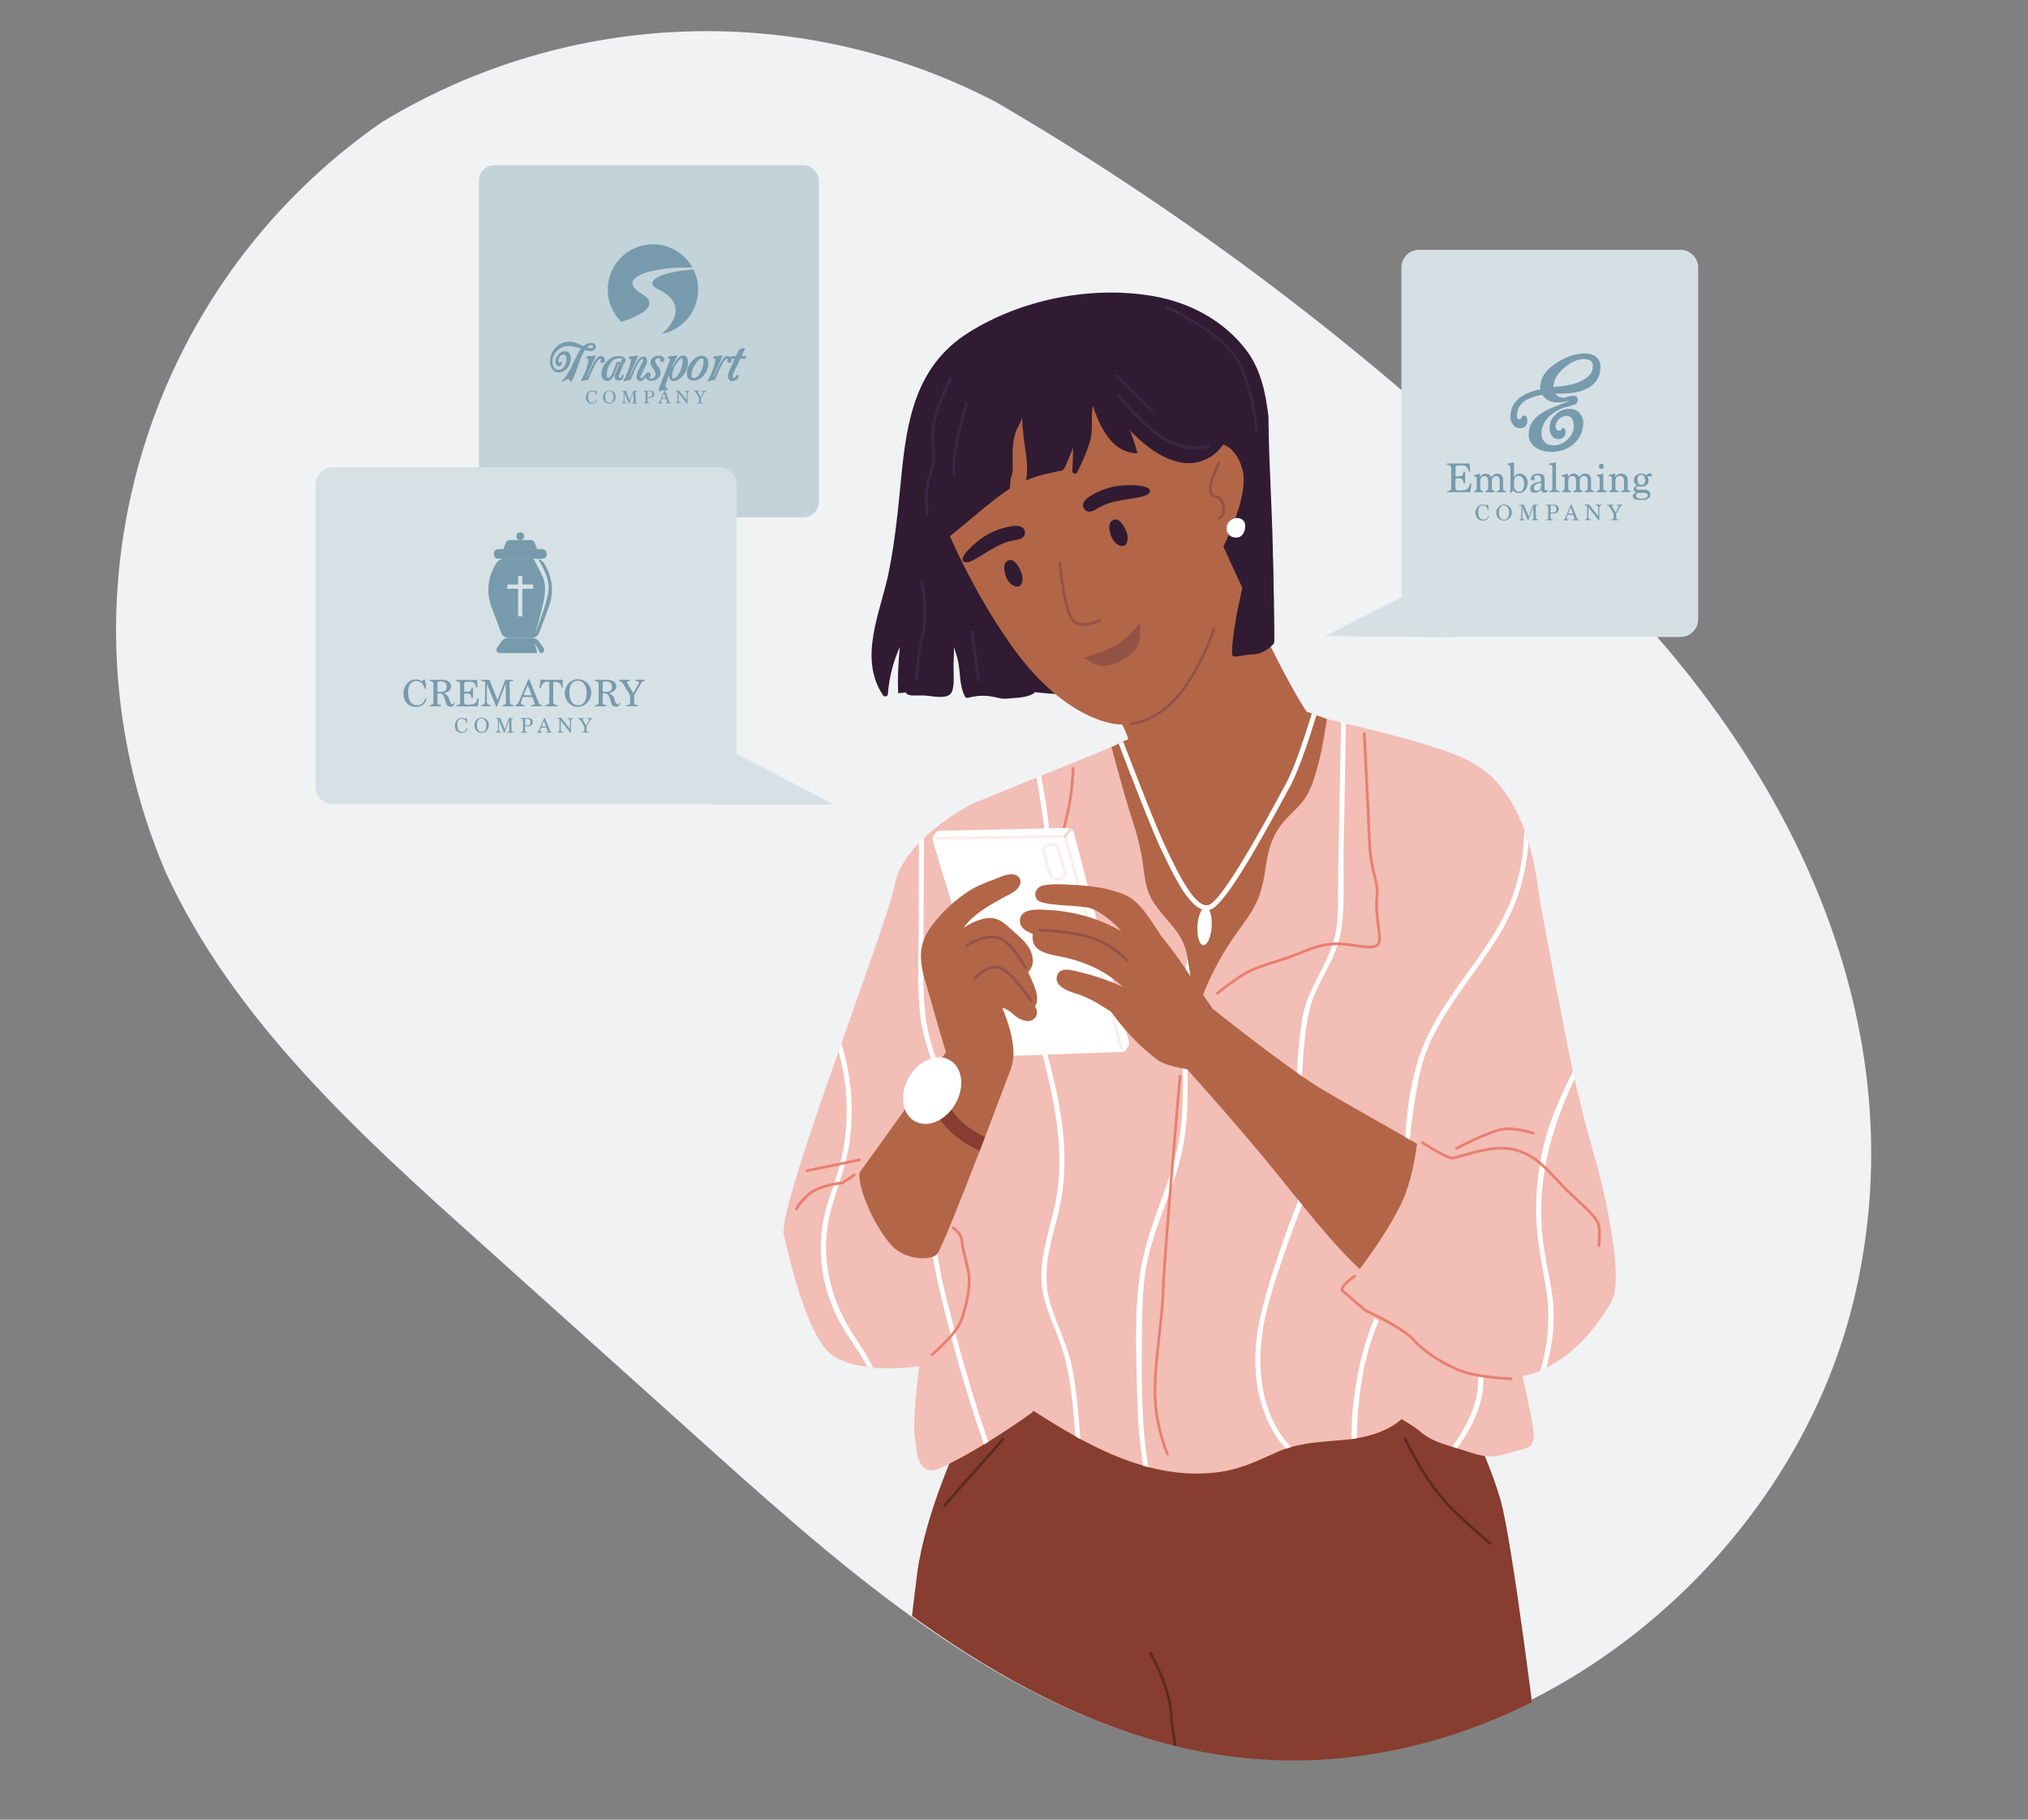 <?xml version="1.0" encoding="UTF-8"?><svg id="Layer_1" xmlns="http://www.w3.org/2000/svg" xmlns:xlink="http://www.w3.org/1999/xlink" viewBox="0 0 261.12 234.33"><rect x="0" y="0" width="261.12" height="234.33" fill="#808080" stroke="none"/><defs><style>.cls-1{fill:none;}.cls-2{clip-path:url(#clippath);}.cls-3{fill:#efd5c8;}.cls-4{fill:#e88070;}.cls-5{fill:#eedabe;}.cls-6{fill:#fff;}.cls-7{fill:#f2beb6;}.cls-8{fill:#f1f2f4;}.cls-9{fill:#fbeeea;}.cls-10{fill:#ee8871;}.cls-11{fill:#873d2f;}.cls-12{fill:#c2d3da;}.cls-13{fill:#301b32;}.cls-14{fill:#945247;}.cls-15{fill:#b26647;}.cls-16{fill:#d6e1e6;}.cls-17{fill:#d5e0e5;}.cls-18{fill:#382732;}.cls-19{fill:#3d758c;}.cls-20{fill:#5c2a21;}.cls-21{fill:#3b2644;}.cls-22{fill:#5e4e58;}.cls-23{fill:#779cae;}.cls-24,.cls-25{fill:#779bad;}.cls-26{clip-path:url(#clippath-1);}.cls-25{fill-rule:evenodd;}</style><clipPath id="clippath"><path id="Path_802" class="cls-1" d="M17.17-131.98c6.58,20.82,19.41,39.1,36.74,52.38,42.72,32.06,98.47,32.25,145.56,9.99,20.79-9.83,39.46-25.31,49.97-45.77,16.24-31.61,9.16-82.72-32-90.34-33.36-6.16-44.91-3.46-73.73-29.88-9.23-8.49-43.37,10.92-54.05,4.35-10.1-6.12-22.29-7.76-33.64-4.51-17.36,5.08-32.09,24.42-38.21,40.78-7.27,20.33-7.5,42.52-.64,62.99Z"/></clipPath><clipPath id="clippath-1"><path id="Path_821-2" class="cls-1" d="M201.85,69.8c-21.89-21.9-46.5-40.9-73.24-56.52C103.61,.24,73.61,1.23,49.53,15.9,18.53,37.41,6.91,77.74,21.71,112.45c8.74,19.02,24.73,33.57,40.32,47.55l30.13,27.07c19,17.07,39.5,34.88,64.72,38.89,36.42,5.79,73.43-22.36,82.15-58.2,8.31-34.13-6.92-66.99-30.48-91.25-2.18-2.23-4.41-4.47-6.7-6.72Z"/></clipPath></defs><g class="cls-2"><g><g><path class="cls-10" d="M54.69,2.79c-.05-4.47,.08-8.93,.4-13.39-.06-.21-.07-.43-.03-.66l.06-.28s.03-.09,.04-.13c.01-.16,.02-.32,.04-.48-.02-.27-.03-.54-.02-.81,0-.01,0-.02,0-.03-.1-.07-.29-.02-.31,.14-.03,.4-.06,.8-.09,1.2-2.14,0-4.27,.16-6.38,.49-.05,0-.08,.03-.11,.06l-.13-1.85c-.02-.24-.39-.25-.38,0,.38,5.29,.76,10.57,1.14,15.86,0,.07,.05,.17,.13,.18,1.86,.32,3.72,.33,5.58,.03,.18-.03,.17-.25,.04-.34Z"/><path class="cls-18" d="M64.08,5.08c-.48-.22-.98-.42-1.49-.61-.99-.37-2.02-.7-3.02-1.06-.12-.04-.24-.08-.36-.13-.22-.08-.44-.16-.66-.24-.2-.08-.57-.21-1.02-.36-.11-.04-.23-.08-.36-.12-1.4-.47-3.31-1.09-3.8-1.19-3.32-.69-4.36-.16-4.64,.22-.29,.38-.61,7.09-.2,7.66,.1,.13,.24,.21,.39,.29,1.81,.94,16.59,0,16.94-1.88,.25-1.29-.72-2.1-1.79-2.58Z"/><path class="cls-22" d="M49.78,8.58c5.05-.08,10.08-.66,15.02-1.74,.24-.05,.31,.32,.07,.37-4.97,1.08-10.03,1.67-15.12,1.75-.24,0-.22-.37,.02-.37Z"/><path class="cls-22" d="M54.73,6.78c-.05,.38,.32,.73,.7,.6,.55-.19,.43-1.03-.16-1.04-.27,0-.52,.17-.55,.45Zm.57-.07c.21,.03,.12,.28-.03,.33,0,0,0,0,0,0,0,0,0,0,0,0-.21-.05-.21-.37,.03-.33Z"/><path class="cls-22" d="M52.2,6.98c-.05,.38,.32,.73,.7,.6,.55-.19,.43-1.03-.16-1.04-.27,0-.52,.17-.55,.45Zm.57-.07c.21,.03,.12,.28-.03,.33h0s0,0,0,0c-.21-.05-.21-.37,.03-.33Z"/></g><path class="cls-23" d="M86.27,47.94c-6.74,0-12.63-.03-16.2-.05-13.26-.07-26.7-.23-36.87-.43-16.86-.34-17.27-.61-17.61-.83-.57-.37-.74-.48-.81-13.1-.04-6.44-.02-15.36,.04-26.54,.11-19.02,.34-38.21,.35-38.4l1.88,.02c-.34,28.46-.65,71.05-.14,76.43,4.03,.41,28.91,.86,55.53,.99,31.17,.15,52.84-.19,56.19-.86,.48-5.03,.21-49.5-.11-79.18l1.88-.02c0,.2,.21,19.86,.31,39.44,.21,39.87-.19,40.51-.45,40.94-.24,.38-.66,.52-1.07,.61-3.73,.82-25.96,.98-42.9,.98Zm42.3-2.4h0Zm.38-.46h0Z"/><g><g><path class="cls-10" d="M183.78,4.71c1.37,.21,2.81,0,4.18-.11,1.82-.14,3.65-.33,5.47-.4,3.28-.13,4.67,.61,6.24-.41,1.29-1,.14-8.4,.14-8.4,0,0-1.23-1.36-1.35-1.39-.12-.03-4.14,.98-4.14,.98,0,0-2.38,2.46-4.31,3.69-1.82,1.16-3.69,2.26-5.6,3.27-.71,.37-1.44,.67-1.64,1.53-.17,.71,.34,1.14,1,1.25Z"/><path class="cls-5" d="M196.03-3.14s-1.97-1.72-2.44-1.81c-.47-.09-4.6,3.28-5.06,3.6-.93,.62-2.14,.96-3.15,1.4-.85,.37-1.79,.64-2.52,1.23-.71,.57-1.38,1.86-.92,2.78,.31,.63,.91,1.03,5.1,.94s13.05,0,13.26-.19c.21-.18,.53-3.09,.46-4.5-.06-1.41,.23-3.25-.46-3.44s-4.26,0-4.26,0Z"/><path class="cls-6" d="M199.53,3.46c-2.52,.11-5.04,.21-7.56,.24-1.12,.01-3.06,.24-3.83-.27-.72-.49-1.33-2.33-1.77-3.34-.1-.22-.42-.03-.32,.19l.81,1.85c.2,.45,.46,.99,.79,1.37,.66,.75,1.98,.55,2.85,.55,3.01,0,6.03-.08,9.04-.21,.24-.01,.24-.39,0-.38Z"/><path class="cls-6" d="M193.77-3.8c-1.59,1.22-3.15,2.47-4.68,3.76-.18,.16,.08,.42,.27,.27,1.51-1.27,3.04-2.5,4.6-3.7,.19-.14,0-.47-.19-.32Z"/></g><g><path class="cls-10" d="M229.5,.35c1.37,.21,2.81-.01,4.18-.12,1.82-.14,3.65-.34,5.47-.41,3.28-.13,4.67,.6,6.24-.41,1.29-1,.21-8.16,.21-8.16,0,0-1.3-1.6-1.43-1.63-.12-.03-4.14,.99-4.14,.99,0,0-2.38,2.46-4.3,3.69-1.82,1.17-3.69,2.26-5.6,3.27-.71,.38-1.44,.67-1.64,1.53-.17,.71,.34,1.14,1,1.24Z"/><path class="cls-5" d="M241.74-7.52s-1.97-1.72-2.44-1.81c-.47-.09-4.59,3.29-5.06,3.6-.93,.62-2.14,.96-3.15,1.41-.85,.37-1.79,.64-2.52,1.23-.71,.57-1.38,1.86-.92,2.78,.31,.62,.91,1.03,5.1,.93,4.19-.1,13.05-.02,13.26-.21,.21-.18,.52-3.09,.46-4.5-.06-1.41,.22-3.25-.47-3.44-.69-.19-4.26,0-4.26,0Z"/></g><g><path class="cls-19" d="M227.73,9.41c-.51,0-1.04,0-1.58,0-9.31-.02-20.69-.25-21.99-.54-.8-.17-1.89-.41,1.14-32.67,1.48-15.7,3.25-31.55,3.27-31.71l1.12,.13c-2.68,23.88-6.2,60.02-5.11,63.18,1.63,.2,10.68,.45,20.9,.48,13.93,.04,19.93-.34,20.93-.7,.77-2.95-1.64-38.11-3.47-61.36l1.12-.09c.48,6.08,4.65,59.48,3.31,62.07-.23,.45-.62,1.2-19.65,1.2Z"/><path class="cls-19" d="M233.54,.66c-.51,0-1.03,0-1.57,0-9.31-.02-20.69-.25-21.99-.54-.79-.17-1.87-.41-.13-29.29,.85-14.04,1.98-28.21,1.99-28.35l1.12,.09c-1.65,20.52-3.78,53.65-2.59,56.48,1.57,.2,10.65,.45,20.92,.48,13.95,.04,19.93-.34,20.93-.7,.73-2.82-2.49-34.12-4.87-54.78l1.12-.13c1.02,8.83,6.03,52.99,4.72,55.53-.23,.45-.62,1.2-19.66,1.2Z"/></g></g></g></g><g><path id="Path_821" class="cls-8" d="M201.46,69.65c-21.89-21.9-46.5-40.9-73.24-56.52C103.23,.1,73.23,1.09,49.14,15.75,18.15,37.27,6.53,77.59,21.32,112.3c8.74,19.02,24.73,33.57,40.32,47.55l30.13,27.07c19,17.07,39.5,34.88,64.72,38.89,36.42,5.79,73.43-22.36,82.15-58.2,8.31-34.13-6.92-66.99-30.48-91.25-2.18-2.23-4.41-4.47-6.7-6.72Z"/><g><rect class="cls-12" x="61.67" y="21.27" width="43.77" height="45.35" rx="2.01" ry="2.01"/><path class="cls-16" d="M107.37,103.6l-12.53-6.53V62.45c0-1.26-1.02-2.28-2.28-2.28H42.9c-1.26,0-2.28,1.02-2.28,2.28v38.83c0,1.26,1.02,2.28,2.28,2.28h48.55v.03s15.92,0,15.92,0Z"/><path class="cls-17" d="M216.36,32.17h-33.64c-1.26,0-2.28,1.02-2.28,2.28v42.48l-9.8,4.98,15.93,.16v-.04s29.8,0,29.8,0c1.26,0,2.28-1.02,2.28-2.28V34.45c0-1.26-1.02-2.28-2.28-2.28Z"/><g><path class="cls-24" d="M76.69,44.71c0,.15-.06,.27-.18,.36s-.27,.14-.44,.14c-.18,0-.43-.05-.75-.14-.21,.28-.48,.87-.82,1.77-.13,.38-.26,.76-.39,1.14-.17,.47-.35,.84-.54,1.12-.02,.06-.06,.09-.12,.08-.05-.01-.07-.05-.06-.11,0-.02,0-.04,0-.05,0-.12-.06-.18-.17-.18s-.19,0-.23,.01c-.14,.04-.31,.14-.51,.3-.07,.05-.12,.05-.14-.02-.03-.05-.02-.09,.03-.13,.29-.23,.58-.61,.87-1.12,.13-.23,.37-.71,.71-1.43,.38-.79,.66-1.31,.86-1.56-.7-.22-1.25-.33-1.66-.33-.53,0-1,.21-1.41,.62-.41,.41-.62,.89-.62,1.43,0,.27,.07,.5,.2,.69,.15,.22,.34,.33,.57,.33,.31,0,.56-.15,.77-.44,.19-.27,.29-.58,.29-.92,0-.4-.13-.6-.4-.6-.19,0-.35,.08-.47,.23s-.18,.33-.18,.54c0,.18,.05,.27,.14,.27,.03,0,.05-.02,.08-.06,.02-.04,.05-.07,.09-.07,.05,0,.09,.03,.11,.08,.02,.05,.03,.11,.02,.18-.01,.1-.06,.17-.13,.24-.07,.06-.16,.09-.25,.09-.14,0-.25-.07-.33-.21-.07-.12-.1-.27-.1-.43,0-.32,.12-.62,.37-.89s.52-.4,.84-.4c.24,0,.42,.08,.55,.23,.13,.15,.2,.36,.21,.62,.01,.49-.13,.93-.45,1.3-.32,.39-.71,.58-1.17,.58-.33,0-.59-.16-.79-.47-.18-.28-.27-.61-.27-1,0-.68,.24-1.26,.73-1.75,.48-.49,1.07-.74,1.75-.74,.3,0,.63,.06,.97,.19,.03,.01,.31,.14,.85,.38,.31-.28,.66-.42,1.03-.42,.17,0,.31,.05,.42,.15,.1,.1,.16,.23,.16,.4Zm-.32-.05c0-.14-.09-.21-.27-.21-.16,0-.34,.11-.53,.31,.21,.06,.39,.09,.53,.09,.06,0,.13-.02,.19-.06,.06-.04,.09-.08,.09-.14Z"/><path class="cls-24" d="M77.88,46.34c0,.24-.09,.37-.26,.4-.08,.01-.15,0-.22-.05-.07-.05-.1-.11-.1-.18,0-.09,.04-.16,.12-.21,0-.06-.05-.1-.13-.1-.18,0-.42,.28-.72,.85-.24,.45-.49,1.01-.75,1.69-.01,.04-.03,.08-.05,.11-.04,.07-.09,.11-.15,.11h-.29c-.09,.02-.17,.04-.24,.09-.07,.04-.13,.06-.18,.06-.04,0-.06-.02-.08-.05-.01-.04-.01-.07,0-.11,.23-.42,.44-.86,.61-1.31,.22-.58,.33-1.04,.33-1.38,0-.04-.05-.06-.14-.08-.09-.02-.14-.05-.14-.11,0-.14,.15-.21,.45-.21,.26,0,.44-.02,.52-.06,.08-.04,.13-.06,.13-.06,.06,0,.1,.03,.1,.1,0,.05-.15,.39-.45,1.05-.34,.74-.57,1.27-.68,1.6,0,.03,0,.04,.01,.05,.02,0,.04-.01,.05-.03,.46-1.11,.82-1.85,1.08-2.21,.21-.29,.43-.44,.68-.45,.11,0,.2,.03,.29,.1,.12,.09,.18,.22,.18,.4Z"/><path class="cls-24" d="M80.57,46.37c.02,.17-.05,.29-.21,.34l-.6,1.5c-.05,.12-.07,.21-.07,.3,0,.1,.04,.15,.13,.15s.16-.07,.22-.22,.1-.22,.13-.22c.08,0,.12,.07,.12,.21,0,.12-.06,.25-.17,.38-.12,.13-.25,.19-.4,.19s-.29-.04-.4-.11c-.12-.09-.19-.2-.19-.35,0-.08,.04-.21,.11-.41l.44-1.19c.02-.05,0-.08-.03-.08-.03,0-.06,.03-.08,.08l-.43,1.19c-.09,.25-.22,.47-.39,.65-.18,.19-.36,.29-.53,.29-.26,0-.46-.09-.6-.27-.12-.15-.18-.36-.18-.61,0-.61,.22-1.15,.66-1.62,.46-.49,1-.73,1.63-.73,.21,0,.4,.05,.57,.16,.17,.11,.26,.24,.27,.4Zm-.4-.11c-.08-.09-.21-.14-.4-.14-.52,0-.93,.26-1.25,.77-.27,.44-.41,.94-.41,1.49,0,.06,.02,.12,.06,.18,.04,.06,.08,.09,.12,.09,.09,0,.19-.06,.3-.18s.2-.25,.26-.4l.58-1.46h.61s-.05-.08-.05-.13c0-.1,.06-.18,.18-.23Z"/><path class="cls-24" d="M83.34,46.51c0,.13-.15,.48-.44,1.06-.29,.57-.44,.92-.44,1.05,0,.08,.02,.12,.07,.12,.09,0,.2-.08,.31-.24,.12-.16,.19-.24,.23-.24,.08,0,.12,.05,.12,.14s-.08,.23-.23,.4c-.17,.17-.33,.26-.48,.26-.18,0-.31-.04-.38-.11-.09-.08-.13-.24-.13-.47s.14-.65,.43-1.21c.29-.57,.43-.87,.43-.92,0-.08-.03-.12-.1-.12-.33,0-.81,.84-1.45,2.52-.01,.04-.03,.08-.05,.11-.04,.07-.09,.11-.15,.11h-.29c-.09,.02-.17,.04-.24,.09s-.13,.06-.18,.06c-.06,0-.1-.03-.1-.1,0-.02,0-.04,.02-.06,.18-.28,.38-.7,.58-1.24,.24-.62,.36-1.11,.36-1.45,0-.04-.05-.06-.14-.08s-.14-.05-.14-.11c0-.14,.15-.21,.45-.21,.26,0,.44-.02,.52-.06,.08-.04,.13-.06,.13-.06,.06,0,.1,.03,.1,.1,0,.05-.15,.39-.45,1.05-.34,.74-.57,1.27-.68,1.6,0,.03,0,.04,.01,.05,.02,0,.04-.01,.05-.03,.46-1.1,.82-1.83,1.09-2.19,.21-.28,.44-.42,.69-.42,.31,0,.46,.21,.46,.62Z"/><path class="cls-24" d="M85.55,46.25c0,.1-.03,.19-.08,.26s-.12,.11-.21,.11c-.08,0-.14-.02-.2-.08-.06-.05-.09-.11-.09-.18s.03-.14,.08-.19c-.05-.04-.13-.05-.23-.05-.11,0-.21,.03-.3,.1-.1,.07-.16,.16-.16,.26,0,.15,.06,.3,.17,.45s.23,.31,.35,.46c.12,.2,.18,.4,.18,.62,0,.29-.12,.54-.36,.74-.24,.2-.51,.3-.81,.3-.22,0-.4-.06-.55-.18-.16-.13-.25-.29-.25-.49,0-.11,.04-.21,.11-.29s.17-.13,.27-.13c.09,0,.17,.03,.23,.1,.06,.07,.1,.15,.1,.24,0,.16-.08,.26-.25,.29,0,.05,.02,.09,.08,.13,.05,.04,.11,.06,.17,.06,.16,0,.31-.06,.43-.18s.18-.26,.18-.42c0-.2-.11-.44-.33-.73s-.33-.54-.33-.75c0-.26,.11-.47,.34-.65,.23-.18,.49-.26,.78-.24,.17,0,.32,.04,.44,.12,.14,.08,.21,.19,.21,.34Z"/><path class="cls-24" d="M88.58,46.71c0,.59-.21,1.14-.62,1.63-.41,.5-.85,.74-1.3,.74-.16,0-.29-.09-.39-.26-.09-.17-.13-.37-.11-.6-.02,.05-.06,.14-.1,.26-.24,.64-.36,1.06-.36,1.23,0,.11,.05,.19,.14,.24s.14,.11,.14,.17c0,.1-.04,.15-.11,.15h-.3c-.12,0-.22,0-.3,0-.05,0-.11,.02-.18,.05-.07,.03-.13,.05-.18,.05-.08,0-.12-.02-.12-.08,0-.14,.25-.83,.74-2.05,.49-1.23,.74-1.89,.74-1.98,0-.04-.05-.06-.14-.08s-.14-.05-.14-.11c0-.14,.15-.21,.45-.21,.26,0,.44-.02,.52-.06,.08-.04,.13-.06,.13-.06,.06,0,.1,.03,.1,.1,0,.04-.07,.18-.2,.42-.17,.31-.31,.63-.43,.97,0,.03,0,.04,.02,.04,.02,0,.03,0,.04-.03,.18-.44,.4-.79,.64-1.06,.25-.27,.47-.4,.68-.4,.43,0,.64,.31,.64,.93Zm-.67-.33c0-.16-.02-.23-.07-.23-.23,0-.5,.27-.82,.8-.31,.53-.47,1.02-.47,1.46,0,.21,.04,.32,.13,.32,.28,0,.56-.26,.82-.77s.4-1.04,.4-1.57Z"/><path class="cls-24" d="M91.2,46.74c0,.58-.19,1.11-.57,1.58s-.82,.7-1.31,.7c-.58,0-.88-.31-.88-.94,0-.54,.21-1.06,.64-1.55,.42-.48,.84-.72,1.27-.72,.27,0,.49,.09,.64,.27,.14,.16,.21,.38,.21,.65Zm-.62-.32c0-.18-.06-.27-.18-.27-.27,0-.57,.26-.89,.79-.33,.52-.49,1-.49,1.43,0,.21,.09,.32,.27,.32,.35,0,.66-.25,.93-.75,.25-.47,.37-.98,.37-1.52Z"/><path class="cls-24" d="M94.21,46.34c0,.24-.09,.37-.26,.4-.08,.01-.15,0-.22-.05-.07-.05-.1-.11-.1-.18,0-.09,.04-.16,.12-.21,0-.06-.05-.1-.13-.1-.18,0-.42,.28-.72,.85-.24,.45-.49,1.01-.75,1.69-.01,.04-.03,.08-.05,.11-.04,.07-.09,.11-.15,.11h-.29c-.09,.02-.17,.04-.24,.09-.07,.04-.13,.06-.18,.06-.04,0-.06-.02-.08-.05-.01-.04-.01-.07,0-.11,.23-.42,.44-.86,.61-1.31,.22-.58,.33-1.04,.33-1.38,0-.04-.05-.06-.14-.08-.09-.02-.14-.05-.14-.11,0-.14,.15-.21,.45-.21,.26,0,.44-.02,.52-.06,.08-.04,.13-.06,.13-.06,.06,0,.1,.03,.1,.1,0,.05-.15,.39-.45,1.05-.34,.74-.57,1.27-.68,1.6,0,.03,0,.04,.01,.05,.02,0,.04-.01,.05-.03,.46-1.11,.82-1.85,1.08-2.21,.21-.29,.43-.44,.68-.45,.11,0,.2,.03,.29,.1,.12,.09,.18,.22,.18,.4Z"/><path class="cls-24" d="M96.1,45.86l-.14,.34h-.65c-.15,.32-.42,.9-.82,1.75-.1,.21-.14,.38-.14,.52s.04,.2,.12,.2c.09,0,.18-.07,.27-.2,.09-.13,.17-.2,.26-.2,.08,0,.12,.05,.12,.16,0,.16-.09,.3-.27,.44-.18,.14-.37,.21-.59,.21-.16,0-.29-.06-.39-.19s-.14-.29-.14-.47c0-.2,.05-.42,.16-.65l.71-1.57h-.56l.14-.34h.58l.24-.53c.05-.1,.1-.19,.18-.28s.13-.14,.18-.14c.05,0,.12-.01,.23-.03,.02,0,.06-.02,.1-.04,.05-.02,.08-.03,.12-.03,.05,0,.07,.02,.08,.06,0-.01,0,.02,0,.12,0,0-.07,.16-.21,.46-.06,.14-.13,.28-.2,.42h.63Z"/><path class="cls-24" d="M76.88,51.48c-.01,.09-.04,.16-.08,.22-.04,.06-.09,.12-.15,.16-.06,.04-.12,.07-.2,.1s-.15,.03-.23,.03c-.12,0-.22-.02-.32-.06-.09-.04-.18-.1-.24-.17-.07-.07-.12-.16-.16-.26-.04-.1-.05-.21-.05-.33,0-.13,.02-.25,.06-.35,.04-.11,.1-.2,.17-.28,.07-.08,.15-.14,.24-.18,.09-.04,.19-.06,.3-.06,.13,0,.25,.04,.36,.11,.06-.06,.12-.09,.18-.1,0,0,.01,.02,.02,.06,0,.03,.02,.07,.03,.12,0,.05,.02,.11,.02,.18s0,.14,0,.21h-.08c-.04-.16-.1-.28-.2-.36-.09-.08-.2-.12-.33-.12-.09,0-.17,.02-.23,.06s-.12,.09-.16,.15c-.04,.06-.07,.14-.09,.22-.02,.08-.03,.16-.03,.25,0,.12,.01,.23,.03,.32s.05,.19,.1,.26,.1,.13,.17,.17,.16,.06,.25,.06c.06,0,.12,0,.17-.02,.05-.01,.1-.04,.14-.07,.04-.03,.08-.08,.12-.13,.04-.06,.07-.12,.1-.21l.07,.03Z"/><path class="cls-24" d="M78.45,51.99c-.12,0-.22-.02-.32-.07-.1-.04-.18-.1-.26-.18s-.13-.17-.17-.27-.06-.21-.06-.33c0-.11,.02-.21,.06-.32,.04-.1,.09-.19,.16-.27,.07-.08,.16-.14,.26-.19,.1-.05,.21-.07,.33-.07s.23,.02,.33,.06,.19,.1,.26,.17c.07,.08,.13,.16,.17,.27s.06,.21,.06,.33c0,.11-.02,.21-.06,.31-.04,.1-.09,.2-.17,.28s-.16,.15-.26,.2-.22,.08-.34,.08Zm.02-.1c.09,0,.17-.02,.24-.06s.12-.09,.16-.16c.04-.07,.07-.15,.09-.24,.02-.09,.03-.19,.03-.29,0-.1-.01-.19-.03-.29s-.05-.17-.1-.25-.1-.13-.17-.17c-.07-.04-.16-.07-.26-.07-.09,0-.17,.02-.24,.06s-.12,.1-.16,.17c-.04,.07-.07,.15-.09,.24-.02,.09-.03,.19-.03,.28,0,.11,.01,.21,.03,.3s.05,.17,.1,.24c.04,.07,.1,.12,.17,.16,.07,.04,.15,.06,.24,.06Z"/><path class="cls-24" d="M81.36,51.95v-.07c.14,0,.22-.06,.22-.18l-.02-1.15-.53,1.4h-.07l-.56-1.38v1.09c-.01,.14,.07,.22,.24,.22v.07h-.59v-.07c.15,0,.23-.08,.24-.24l.02-1.1v-.02s0-.04,0-.05c0-.02-.01-.03-.03-.04-.02-.01-.04-.02-.08-.03s-.08,0-.13,0v-.07h.51l.5,1.25,.48-1.25h.5v.07c-.05,0-.1,0-.13,.01s-.05,.02-.07,.03-.03,.03-.03,.05c0,.02,0,.04,0,.06l.03,1.14c0,.13,.07,.2,.22,.2v.07h-.7Z"/><path class="cls-24" d="M82.9,51.95v-.07c.15,0,.22-.06,.22-.18v-1.16c0-.1-.08-.15-.23-.15v-.08h.41c.05,0,.1,0,.13,0,.03,0,.06,0,.08,0,.02,0,.05,0,.07,0,.02,0,.06,0,.1,0,.37,0,.55,.16,.55,.48,0,.06-.01,.12-.03,.17s-.06,.1-.1,.14-.1,.07-.18,.1c-.07,.02-.15,.03-.25,.03-.05,0-.1,0-.15,0-.05,0-.1-.01-.15-.02v.48c0,.12,.08,.19,.24,.19v.07h-.71Zm.57-1.56c-.07,0-.1,.04-.1,.13v.59s.09,.01,.14,.02c.05,0,.1,0,.17,0,.05,0,.1-.01,.14-.03,.04-.02,.07-.05,.1-.08,.03-.03,.04-.07,.06-.12,.01-.04,.02-.09,.02-.14,0-.26-.15-.38-.44-.38h-.06Z"/><path class="cls-24" d="M85.7,51.95v-.07s.05,0,.07-.01c.03,0,.05,0,.07-.01,.02,0,.04-.01,.05-.02s.02-.02,.02-.03c0,0,0-.02,0-.03,0-.01,0-.03-.01-.05l-.11-.3s-.07-.06-.15-.06h-.37c-.06,0-.1,.02-.11,.06l-.08,.26s0,.04,0,.06c0,.08,.07,.11,.22,.11v.09h-.56v-.09s.09-.02,.12-.05c.03-.03,.06-.07,.09-.13l.59-1.41,.07,.03,.58,1.47s.04,.06,.05,.06c0,0,.02,0,.04,.01,.02,0,.06,.01,.1,.03v.07h-.68Zm-.21-1.33l-.22,.52s-.03,.07-.03,.08c0,.02,.03,.04,.09,.04h.31s.07,0,.07-.03c0,0,0-.04-.03-.08l-.2-.53Z"/><path class="cls-24" d="M88.46,51.98l-1.09-1.39v.99c0,.2,.08,.29,.25,.29v.07h-.59v-.07c.14,0,.21-.1,.21-.29v-1.09c0-.07-.08-.1-.24-.1v-.07h.45l.97,1.23v-.88c0-.18-.08-.27-.25-.27v-.07h.59v.07c-.15,0-.23,.09-.23,.27v1.3l-.06,.02Z"/><path class="cls-24" d="M89.78,51.95v-.07c.17,0,.25-.04,.25-.11v-.48l-.41-.69c-.08-.14-.17-.21-.27-.21v-.07h.67v.07c-.12,0-.18,.03-.18,.08,0,.01,0,.03,0,.04,0,.01,.02,.03,.03,.05l.35,.58,.32-.57s0-.03,.01-.05c0-.02,0-.04,0-.05,0-.05-.07-.07-.2-.07v-.07h.57v.07c-.09,0-.15,.03-.2,.09l-.46,.79v.5c0,.07,.08,.1,.24,.1v.07h-.75Z"/></g><g><g><path class="cls-24" d="M186.34,63.39v-.17c.34,0,.51-.12,.51-.36v-2.53c0-.31-.19-.47-.55-.47v-.17h2.93s.05,1.04,.05,1.04l-.17,.02c-.03-.2-.08-.36-.15-.47-.07-.11-.15-.19-.24-.25s-.2-.09-.33-.09-.26-.01-.4-.01h-.16c-.28,0-.42,.08-.42,.25v1c0,.11,.05,.17,.13,.17h.19c.09,0,.18,0,.26-.01,.08-.01,.15-.03,.21-.07,.06-.04,.11-.1,.15-.18,.04-.08,.07-.19,.08-.33h.21v1.44s-.2,0-.2,0c-.01-.14-.04-.25-.07-.32-.03-.08-.07-.14-.13-.18-.06-.04-.12-.07-.21-.08-.08-.01-.18-.02-.3-.02h-.07c-.17,0-.26,.06-.26,.18v1.07c0,.21,.15,.32,.45,.32h.17c.23,0,.42-.02,.57-.05,.14-.03,.26-.09,.35-.17,.09-.08,.16-.17,.21-.29,.05-.12,.11-.25,.16-.41l.15,.04-.15,1.1h-2.98Z"/><path class="cls-24" d="M192.74,63.39v-.17c.24,0,.36-.09,.36-.28v-1.01c0-.41-.16-.62-.46-.62-.27,0-.45,.15-.55,.46v1.09c0,.24,.12,.36,.36,.36v.17h-1.17s0-.17,0-.17c.23,0,.34-.13,.34-.39v-.76c0-.51-.16-.76-.46-.76-.37,0-.56,.23-.56,.68v.93c0,.2,.12,.3,.36,.3v.17h-1.14s0-.17,0-.17c.21,0,.31-.09,.31-.28v-1.42c0-.12-.13-.17-.38-.17v-.14l.8-.2s.02,.05,.02,.11v.33c.06-.11,.16-.21,.29-.31,.13-.09,.29-.14,.47-.14,.07,0,.14,.01,.21,.04s.15,.06,.21,.1c.06,.04,.12,.09,.17,.15,.05,.06,.08,.12,.09,.18,.07-.14,.18-.26,.33-.34,.15-.09,.3-.13,.46-.13,.22,0,.4,.07,.54,.21s.2,.34,.2,.6v1.13c0,.19,.12,.28,.36,.28v.17h-1.16Z"/><path class="cls-24" d="M194.42,63.41c.02-.12,.04-.24,.05-.38,0-.14,.01-.29,.01-.45v-2.27c0-.3-.12-.45-.36-.45v-.15l.82-.17v1.91c.19-.3,.43-.45,.73-.45,.15,0,.29,.03,.41,.09s.24,.14,.33,.25,.17,.23,.22,.36c.05,.14,.08,.29,.08,.45,0,.18-.03,.35-.08,.52-.05,.16-.13,.3-.23,.43-.1,.12-.21,.22-.35,.29-.14,.07-.28,.11-.44,.11-.17,0-.33-.03-.46-.1s-.25-.15-.35-.24c-.03,.09-.11,.19-.26,.3l-.13-.04Zm.51-1.06c0,.08,0,.18,.02,.29s.04,.22,.09,.32,.12,.19,.21,.26c.09,.07,.21,.11,.37,.11,.11,0,.2-.03,.28-.09,.08-.06,.15-.13,.2-.23,.05-.09,.09-.2,.11-.31,.02-.12,.04-.23,.04-.35,0-.12-.01-.24-.03-.36-.02-.13-.06-.24-.11-.35s-.13-.19-.22-.26c-.09-.07-.21-.1-.36-.1-.13,0-.23,.03-.31,.09s-.14,.13-.18,.22c-.04,.09-.07,.19-.08,.29s-.02,.2-.02,.3v.17Z"/><path class="cls-24" d="M199.3,63.15c-.06,.2-.2,.3-.45,.3-.21,0-.35-.12-.4-.36-.27,.24-.55,.36-.85,.36-.2,0-.34-.04-.43-.13s-.14-.22-.14-.4c0-.46,.46-.77,1.38-.94v-.22c0-.36-.14-.55-.43-.55-.12,0-.23,.02-.32,.06-.09,.04-.13,.12-.13,.23,.02,.01,.04,.04,.05,.07,.01,.03,.02,.06,.02,.1,0,.14-.09,.21-.26,.21-.06,0-.12-.02-.16-.06-.04-.04-.07-.1-.07-.19s.03-.17,.08-.25,.12-.15,.2-.2c.08-.06,.18-.1,.29-.14,.11-.04,.22-.05,.34-.05,.31,0,.53,.06,.66,.17s.2,.31,.2,.57v1.21c0,.14,.06,.21,.19,.21,.06,0,.12-.02,.17-.06l.06,.04Zm-.87-.97c-.12,.01-.23,.03-.34,.06-.11,.03-.21,.07-.3,.12s-.16,.11-.21,.19-.08,.17-.08,.29c0,.24,.12,.36,.35,.36,.1,0,.19-.02,.26-.05,.07-.03,.12-.07,.17-.13,.04-.05,.08-.11,.1-.17,.02-.06,.04-.13,.05-.19v-.48Z"/><path class="cls-24" d="M199.5,63.38v-.17c.25,0,.38-.09,.38-.26v-2.83c0-.18-.15-.27-.43-.27v-.15l.9-.17v3.44c0,.16,.15,.23,.43,.23v.17h-1.27Z"/><path class="cls-24" d="M204.06,63.38v-.17c.24,0,.36-.09,.36-.28v-1.01c0-.41-.16-.62-.46-.62-.27,0-.45,.15-.55,.46v1.09c0,.24,.12,.36,.36,.36v.17h-1.17s0-.17,0-.17c.23,0,.34-.13,.34-.39v-.76c0-.51-.16-.76-.46-.76-.37,0-.56,.23-.56,.68v.93c0,.2,.12,.3,.36,.3v.17h-1.14s0-.17,0-.17c.21,0,.31-.09,.31-.28v-1.42c0-.12-.13-.17-.38-.17v-.15l.8-.19s.02,.05,.02,.11v.33c.06-.11,.16-.21,.29-.31,.13-.09,.29-.14,.47-.14,.07,0,.14,.01,.21,.04,.08,.03,.15,.06,.21,.1,.06,.04,.12,.09,.17,.15s.08,.12,.09,.18c.07-.14,.18-.25,.33-.34s.3-.13,.46-.13c.22,0,.4,.07,.54,.21s.2,.34,.2,.6v1.13c0,.19,.12,.28,.36,.28v.17h-1.16Z"/><path class="cls-24" d="M205.59,63.37v-.17c.26,0,.38-.11,.38-.34v-1.11c0-.29-.12-.44-.34-.44v-.15l.81-.17v1.9c0,.21,.14,.32,.43,.32v.17h-1.28Zm.58-2.99c-.2,0-.3-.11-.3-.34,0-.21,.11-.32,.32-.32,.2,0,.3,.11,.3,.32,0,.23-.11,.34-.32,.34Z"/><path class="cls-24" d="M208.75,63.37v-.17c.24,0,.36-.08,.36-.24v-.91c0-.51-.18-.76-.55-.76-.37,0-.56,.23-.56,.68v1c0,.16,.13,.23,.4,.23v.17h-1.18s0-.17,0-.17c.21,0,.31-.09,.31-.26v-1.42c0-.13-.1-.19-.3-.19h-.08v-.15l.8-.19s.02,.05,.02,.11v.33c.03-.06,.07-.11,.11-.16,.05-.05,.1-.1,.17-.14,.07-.04,.15-.07,.24-.1,.09-.03,.2-.04,.32-.04,.07,0,.14,.01,.23,.04s.17,.07,.25,.13c.08,.06,.14,.14,.2,.24,.05,.1,.08,.21,.08,.35v1.23c0,.14,.12,.22,.36,.22v.17h-1.19Z"/><path class="cls-24" d="M211.02,64.38c-.23,0-.41-.04-.56-.12-.15-.08-.22-.2-.22-.37,0-.21,.16-.37,.48-.47-.24-.06-.36-.2-.36-.42,0-.06,.01-.12,.03-.17,.02-.06,.05-.11,.09-.15,.04-.04,.09-.08,.14-.11s.11-.04,.18-.04c-.28-.15-.42-.39-.42-.72,0-.11,.02-.22,.06-.32,.04-.1,.1-.19,.18-.26s.18-.14,.3-.18,.26-.07,.41-.07c.25,0,.47,.08,.66,.24,.06-.1,.13-.16,.21-.2s.16-.06,.25-.06c.16,0,.23,.07,.24,.2,0,.15-.06,.22-.18,.22-.08,0-.14-.03-.18-.08-.09,.01-.15,.05-.21,.11,.05,.06,.09,.13,.11,.2,.02,.08,.03,.14,.03,.21,0,.29-.08,.5-.25,.64-.17,.14-.43,.21-.81,.21-.04,0-.08,0-.13-.01-.04,0-.09-.02-.14-.03-.18,.01-.27,.09-.27,.22,0,.08,.03,.14,.09,.17,.06,.03,.17,.05,.32,.05h.64c.11,0,.21,.01,.3,.03,.09,.02,.18,.06,.25,.11,.07,.05,.13,.12,.17,.2,.04,.08,.06,.17,.06,.29,0,.1-.02,.2-.07,.28-.05,.08-.11,.16-.2,.21-.08,.06-.18,.11-.3,.14-.12,.03-.24,.05-.38,.05h-.56Zm.45-.17c.46,0,.69-.15,.69-.45,0-.2-.22-.3-.67-.29h-.46c-.12,.02-.22,.06-.29,.11-.07,.05-.1,.12-.1,.22,0,.14,.06,.24,.18,.31,.12,.07,.28,.11,.48,.11h.16Zm-.16-1.77c.34,0,.51-.17,.51-.52,0-.51-.17-.77-.49-.77-.33,0-.49,.2-.49,.59,0,.47,.16,.7,.47,.7Z"/><path class="cls-24" d="M191.72,66.43c-.02,.1-.05,.19-.1,.27-.05,.08-.11,.14-.18,.19-.07,.05-.15,.09-.24,.12s-.18,.04-.28,.04c-.14,0-.27-.03-.39-.08s-.21-.12-.3-.21-.15-.2-.19-.32c-.04-.12-.07-.26-.07-.4,0-.16,.02-.3,.08-.43,.05-.13,.12-.24,.2-.34,.09-.09,.18-.17,.3-.22,.11-.05,.23-.08,.36-.08,.15,0,.3,.04,.44,.14,.07-.07,.14-.11,.22-.13,0,0,.02,.03,.03,.07,.01,.04,.02,.09,.03,.15,.01,.06,.02,.13,.03,.21,0,.08,.01,.16,.01,.25h-.1c-.05-.19-.13-.34-.24-.43s-.25-.15-.4-.15c-.11,0-.2,.02-.28,.07-.08,.05-.14,.11-.19,.19s-.09,.16-.11,.26c-.02,.1-.03,.2-.03,.3,0,.14,.01,.27,.04,.4,.03,.12,.06,.23,.12,.32,.05,.09,.12,.16,.21,.21,.09,.05,.19,.08,.31,.08,.08,0,.15,0,.21-.02s.12-.04,.17-.08c.05-.04,.1-.09,.14-.16,.04-.07,.08-.15,.12-.25l.09,.03Z"/><path class="cls-24" d="M193.64,67.05c-.14,0-.27-.03-.39-.08-.12-.05-.22-.13-.31-.22s-.16-.2-.21-.33-.07-.26-.07-.4c0-.13,.02-.26,.07-.39,.05-.13,.11-.24,.2-.33,.09-.1,.19-.18,.31-.24,.12-.06,.26-.09,.4-.09s.28,.02,.41,.08c.12,.05,.23,.12,.32,.21,.09,.09,.16,.2,.21,.32,.05,.12,.08,.26,.08,.41,0,.13-.02,.26-.07,.38-.05,.13-.12,.24-.2,.34s-.19,.18-.32,.24c-.12,.06-.26,.09-.42,.09Zm.02-.12c.11,0,.21-.02,.29-.07,.08-.05,.15-.11,.2-.19,.05-.08,.09-.18,.12-.29s.04-.23,.04-.36c0-.12-.01-.24-.04-.35-.03-.11-.06-.21-.12-.3-.05-.09-.12-.16-.21-.21-.09-.05-.19-.08-.32-.08-.11,0-.21,.03-.29,.08s-.14,.12-.19,.2c-.05,.09-.08,.18-.11,.29-.02,.11-.03,.23-.03,.35,0,.13,.01,.26,.04,.37,.03,.11,.07,.21,.12,.3s.12,.15,.21,.2,.18,.07,.3,.07Z"/><path class="cls-24" d="M197.19,67v-.09c.18,0,.26-.07,.26-.22l-.02-1.4-.64,1.71h-.08l-.69-1.68v1.33c-.01,.18,.09,.27,.29,.26v.09s-.73,0-.73,0v-.09c.18,0,.28-.1,.29-.29l.02-1.35v-.03s0-.04,0-.06c0-.02-.02-.03-.04-.05-.02-.01-.05-.02-.09-.03s-.09-.01-.16-.01v-.09s.62,0,.62,0l.61,1.53,.58-1.53h.61s0,.09,0,.09c-.07,0-.12,0-.16,.01-.04,0-.07,.02-.09,.04-.02,.02-.03,.04-.04,.06,0,.02,0,.05,0,.07l.03,1.39c0,.16,.09,.24,.27,.24v.09s-.85,0-.85,0Z"/><path class="cls-24" d="M199.07,67v-.09c.18,0,.27-.07,.27-.22v-1.42c0-.12-.1-.18-.29-.18v-.09s.5,0,.5,0c.07,0,.12,0,.16,0s.07,0,.1,0,.06,0,.09,0,.07,0,.12,0c.45,0,.67,.19,.68,.58,0,.08-.01,.15-.04,.21-.03,.07-.07,.12-.12,.17s-.13,.09-.21,.12c-.09,.03-.19,.04-.31,.04-.06,0-.13,0-.19,0-.06,0-.12-.01-.18-.03v.59c0,.15,.1,.23,.3,.23v.09s-.87,0-.87,0Zm.7-1.9c-.08,0-.13,.05-.13,.16v.73c.05,.01,.11,.02,.17,.02,.06,0,.13,0,.2,0,.07,0,.12-.01,.17-.04,.05-.02,.09-.06,.12-.1,.03-.04,.05-.09,.07-.14,.01-.05,.02-.11,.02-.17,0-.31-.18-.47-.54-.47h-.08Z"/><path class="cls-24" d="M202.49,66.99v-.09s.06,0,.09-.01c.03,0,.06,0,.08-.01s.05-.01,.06-.02,.03-.02,.03-.03c0,0,0-.02,0-.03,0-.02,0-.03-.02-.06l-.14-.37c-.02-.05-.08-.08-.18-.08h-.45c-.08,0-.12,.03-.14,.08l-.1,.31s-.01,.04-.01,.08c0,.09,.09,.14,.27,.14v.11s-.68,0-.68,0v-.11c.06,0,.11-.02,.15-.06,.04-.04,.08-.09,.1-.16l.72-1.72,.09,.04,.72,1.79s.05,.07,.07,.08c0,0,.02,0,.05,.02,.03,0,.07,.02,.12,.03v.09s-.82,0-.82,0Zm-.26-1.62l-.26,.63s-.03,.08-.03,.1c0,.03,.04,.04,.11,.04h.38c.06,0,.09-.01,.09-.04,0-.01-.01-.04-.03-.1l-.25-.65Z"/><path class="cls-24" d="M205.85,67.02l-1.33-1.69v1.21c0,.24,.1,.36,.31,.36v.09s-.72,0-.72,0v-.09c.17,0,.25-.12,.25-.36v-1.33c0-.09-.1-.13-.3-.13v-.09s.55,0,.55,0l1.18,1.5v-1.08c0-.22-.1-.33-.31-.33v-.09s.72,0,.72,0v.09c-.18,0-.28,.11-.28,.33v1.59s-.08,.02-.08,.02Z"/><path class="cls-24" d="M207.46,66.99v-.09c.2,0,.31-.05,.31-.14v-.59s-.5-.84-.5-.84c-.1-.17-.21-.25-.33-.25v-.09s.82,0,.82,0v.09c-.14,0-.22,.03-.22,.1,0,.02,0,.03,.01,.05,0,.01,.02,.03,.04,.06l.43,.71,.39-.7s.01-.04,.02-.06c0-.02,0-.04,0-.07,0-.06-.08-.09-.24-.09v-.09s.7,0,.7,0v.09c-.1,0-.18,.04-.24,.11l-.56,.97v.61c0,.08,.1,.13,.3,.13v.09s-.92,0-.92,0Z"/></g><path class="cls-24" d="M206.07,47.26c0,1.11-.45,1.96-1.36,2.56-.87,.58-2.07,.87-3.59,.87-.37,0-.65,0-.84,.02,.22,.34,.6,.51,1.12,.51,.08,0,.24-.04,.48-.13,.24-.09,.47-.13,.67-.13,.41,0,.61,.19,.61,.56,0,.28-.16,.49-.49,.62l-.98,.26c-.88,.25-1.6,.65-2.18,1.2-.65,.61-.99,1.31-1.04,2.1-.03,.46,.09,.85,.36,1.17,.27,.32,.66,.48,1.17,.48,.7,0,1.31-.25,1.84-.75,.53-.5,.8-1.09,.8-1.78,0-.33-.07-.61-.2-.84-.16-.28-.4-.42-.71-.43-.34,0-.66,.12-.97,.4-.31,.27-.47,.59-.47,.96,0,.14,.05,.27,.15,.39,.1,.13,.21,.18,.33,.17,.26-.02,.36-.13,.3-.33,.03-.01,.06-.01,.1-.01,.28,0,.42,.18,.42,.53,0,.28-.11,.51-.32,.68-.17,.15-.38,.22-.62,.22-.37,0-.66-.16-.87-.48-.17-.27-.26-.59-.26-.95,0-.72,.28-1.33,.84-1.81,.52-.47,1.13-.69,1.82-.66,.55,.02,.98,.24,1.29,.65,.3,.38,.43,.82,.39,1.34-.07,.99-.46,1.82-1.19,2.47-.68,.64-1.52,.99-2.5,1.06-.94,.07-1.73-.1-2.36-.49-.66-.41-.98-1-.98-1.75,0-.86,.33-1.6,1-2.23,.49-.45,1.2-.87,2.14-1.26,.66-.26,1.31-.52,1.97-.77,.04-.01,.05-.02,.04-.04,0-.02-.03-.02-.06-.02-.48,.14-.93,.2-1.36,.2-.93,0-1.58-.32-1.95-.97-2.2,.33-3.3,1.25-3.3,2.76,0,.25,.1,.38,.3,.38,.04,0,.08,0,.13-.02,.05-.01,.1-.08,.16-.21,.06-.13,.16-.2,.3-.23,.3-.07,.45,.15,.45,.66,0,.32-.09,.56-.28,.72-.19,.16-.41,.24-.66,.24-.36,0-.65-.14-.88-.43s-.35-.63-.35-1.05c0-1.83,1.29-3.01,3.87-3.54-.02-.07-.03-.17-.03-.3,0-1.17,.7-2.2,2.11-3.11,1.24-.8,2.45-1.2,3.63-1.2,.6,0,1.07,.14,1.43,.42,.39,.31,.58,.75,.58,1.33Zm-.97-.09c0-.62-.38-.93-1.13-.93-.14,0-.3,.01-.48,.04-.72,.13-1.45,.52-2.2,1.19-.85,.75-1.27,1.53-1.27,2.34v.04c.15-.02,.46-.05,.91-.1,1.11-.12,2.03-.36,2.78-.74,.93-.48,1.39-1.1,1.39-1.85Z"/></g><g><g><path class="cls-24" d="M54.92,89.97c-.03,.18-.09,.33-.17,.47s-.19,.24-.31,.33c-.12,.09-.26,.15-.41,.2-.15,.04-.31,.07-.48,.07-.24,0-.46-.04-.66-.13-.2-.09-.37-.21-.51-.36s-.25-.34-.32-.55c-.08-.21-.11-.44-.11-.68,0-.27,.04-.51,.13-.74s.2-.41,.35-.58c.15-.16,.32-.29,.51-.38,.19-.09,.4-.13,.62-.13,.26,0,.51,.08,.75,.24,.12-.12,.24-.19,.37-.22,.01,0,.03,.05,.05,.12s.04,.15,.06,.26c.02,.11,.04,.23,.05,.37,.01,.14,.02,.28,.02,.43h-.17c-.08-.33-.22-.58-.41-.74s-.42-.25-.68-.25c-.19,0-.35,.04-.48,.12-.13,.08-.24,.19-.33,.32s-.15,.28-.19,.45c-.04,.17-.06,.34-.06,.51,0,.24,.02,.47,.06,.68,.04,.21,.11,.39,.2,.54,.09,.15,.21,.27,.36,.36,.15,.09,.32,.13,.53,.13,.13,0,.25-.01,.35-.04,.1-.03,.2-.08,.29-.14s.17-.16,.24-.27c.07-.12,.14-.26,.21-.43l.15,.06Z"/><path class="cls-24" d="M58.56,90.51s0,.09-.03,.15c-.02,.06-.05,.11-.09,.16-.04,.05-.09,.1-.14,.13-.06,.04-.12,.06-.19,.06-.21,0-.36-.03-.46-.11-.1-.07-.17-.18-.22-.34-.04-.13-.08-.27-.12-.42-.04-.15-.09-.29-.15-.41s-.13-.23-.21-.31c-.08-.08-.18-.13-.31-.13h-.15c-.09,0-.15,.02-.16,.06v1.12c0,.22,.16,.33,.47,.33v.15h-1.45v-.15c.3,0,.45-.11,.45-.33v-2.43c0-.22-.16-.33-.49-.33v-.16h.64c.11,0,.21,0,.29,0,.08,0,.16,0,.23,0,.07,0,.15,0,.24,0,.08,0,.19,0,.31,0,.15,0,.29,.02,.42,.06,.13,.04,.24,.1,.34,.18s.17,.16,.22,.27c.05,.1,.08,.21,.08,.33s-.02,.23-.07,.32c-.04,.09-.11,.17-.19,.24s-.18,.13-.29,.17c-.11,.05-.23,.09-.37,.11v.02c.16,.08,.3,.18,.41,.3s.18,.23,.22,.34c.02,.07,.04,.15,.07,.25s.06,.19,.1,.27c.04,.09,.08,.16,.13,.22,.05,.06,.11,.09,.18,.09,.08,0,.14-.08,.18-.23l.12,.04Zm-1.85-1.41c.1,0,.2,0,.3-.02,.1-.01,.18-.04,.26-.09s.14-.12,.18-.21c.05-.09,.07-.21,.07-.37,0-.13-.02-.24-.07-.32-.05-.09-.11-.15-.18-.2s-.16-.09-.24-.11c-.09-.02-.18-.03-.26-.03h-.25c-.13,0-.2,.1-.2,.29v.98c.01,.05,.05,.08,.12,.08h.27Z"/><path class="cls-24" d="M58.77,90.96v-.15c.32,0,.47-.11,.47-.33v-2.33c0-.29-.17-.43-.51-.43v-.15h2.71l.04,.96-.16,.02c-.03-.18-.08-.33-.14-.43-.06-.1-.14-.18-.22-.23-.09-.05-.19-.08-.3-.09-.11,0-.24-.01-.37-.01h-.14c-.26,0-.39,.08-.39,.23v.92c0,.1,.04,.15,.12,.15h.18c.09,0,.17,0,.24-.01,.07,0,.14-.03,.2-.07,.06-.04,.1-.09,.14-.16,.04-.07,.06-.17,.07-.3h.19v1.33h-.19c-.01-.13-.03-.23-.06-.3-.03-.07-.07-.13-.12-.17-.05-.04-.11-.06-.19-.08-.08-.01-.17-.02-.28-.02h-.06c-.16,0-.24,.06-.24,.17v.98c0,.2,.14,.29,.41,.29h.16c.22,0,.39-.02,.52-.05,.13-.03,.24-.08,.32-.15,.08-.07,.15-.16,.2-.27,.05-.11,.1-.23,.15-.38l.14,.04-.14,1.02h-2.75Z"/><path class="cls-24" d="M64.7,90.96v-.15c.3,0,.45-.13,.45-.38l-.04-2.39-1.1,2.92h-.14l-1.17-2.88-.02,2.27c0,.3,.17,.45,.51,.45v.15h-1.24v-.15c.31,0,.48-.16,.49-.5l.04-2.3v-.05s0-.07-.01-.1-.03-.06-.07-.08-.09-.04-.16-.05c-.07-.01-.16-.02-.28-.02v-.15h1.06l1.04,2.61,.99-2.61h1.04v.15c-.11,0-.2,0-.27,.02-.07,.02-.11,.04-.15,.07-.03,.03-.05,.06-.06,.1s-.01,.08-.01,.12l.06,2.38c0,.27,.16,.41,.47,.41v.15h-1.45Z"/><path class="cls-24" d="M68.41,90.96v-.15s.1-.01,.15-.02c.05,0,.1-.02,.14-.03,.04-.01,.08-.02,.11-.04,.03-.02,.04-.03,.04-.05,0-.01,0-.03,0-.06,0-.03-.01-.06-.03-.1l-.23-.63c-.04-.09-.14-.13-.31-.13h-.77c-.13,0-.21,.04-.24,.13l-.18,.53s-.02,.08-.02,.13c0,.16,.15,.24,.45,.24v.18h-1.16v-.18c.1,0,.18-.04,.25-.1s.13-.15,.18-.27l1.23-2.94,.15,.06,1.22,3.06c.05,.07,.09,.12,.11,.13,0,0,.04,.02,.08,.03,.05,.01,.12,.03,.21,.05v.15h-1.41Zm-.45-2.76l-.45,1.08c-.04,.08-.06,.14-.06,.18,0,.05,.06,.08,.19,.08h.65c.1,0,.15-.02,.15-.06,0-.02-.02-.07-.06-.17l-.43-1.1Z"/><path class="cls-24" d="M70.18,90.96v-.15c.37,0,.55-.16,.55-.47v-2.37c0-.13-.08-.19-.25-.19-.23,0-.41,.07-.55,.22-.14,.15-.25,.37-.31,.66l-.16-.04,.14-1.1c.08,0,.15,.02,.22,.02,.07,0,.14,.01,.2,.01h1.98c.07,0,.15,0,.22-.01,.08,0,.15-.02,.23-.02v1.08l-.14,.02c-.04-.55-.31-.82-.82-.82-.17,0-.26,.06-.26,.17v2.37c0,.32,.19,.47,.56,.47v.15h-1.62Z"/><path class="cls-24" d="M74.4,91.03c-.24,0-.47-.05-.67-.14-.21-.09-.38-.22-.53-.38s-.27-.35-.35-.56c-.08-.21-.13-.44-.13-.69,0-.23,.04-.45,.12-.66s.19-.4,.34-.57,.32-.3,.53-.4c.21-.1,.44-.15,.69-.15s.48,.04,.69,.13c.21,.09,.39,.21,.55,.37,.15,.16,.27,.34,.36,.55,.09,.21,.13,.44,.13,.69,0,.22-.04,.44-.12,.65-.08,.22-.2,.41-.35,.58-.15,.17-.33,.31-.54,.41-.21,.11-.45,.16-.71,.16Zm.04-.2c.19,0,.36-.04,.49-.12,.14-.08,.25-.19,.34-.33,.09-.14,.16-.31,.2-.5,.04-.19,.06-.4,.06-.61,0-.21-.02-.4-.06-.6s-.11-.36-.2-.51c-.09-.15-.21-.27-.36-.36-.15-.09-.33-.14-.54-.14-.2,0-.36,.04-.5,.13-.14,.09-.25,.2-.33,.34s-.14,.31-.18,.5c-.04,.19-.05,.39-.05,.59,0,.23,.02,.44,.07,.63,.04,.2,.11,.36,.21,.51,.09,.14,.21,.26,.36,.34,.14,.08,.31,.12,.51,.12Z"/><path class="cls-24" d="M79.84,90.51s0,.09-.03,.15c-.02,.06-.05,.11-.09,.16-.04,.05-.09,.1-.14,.13-.06,.04-.12,.06-.19,.06-.21,0-.36-.03-.46-.11-.1-.07-.17-.18-.22-.34-.04-.13-.08-.27-.12-.42-.04-.15-.09-.29-.15-.41s-.13-.23-.21-.31c-.08-.08-.18-.13-.31-.13h-.15c-.09,0-.15,.02-.16,.06v1.12c0,.22,.16,.33,.47,.33v.15h-1.45v-.15c.3,0,.45-.11,.45-.33v-2.43c0-.22-.16-.33-.49-.33v-.16h.64c.11,0,.21,0,.29,0,.08,0,.16,0,.23,0,.07,0,.15,0,.24,0,.08,0,.19,0,.31,0,.15,0,.29,.02,.42,.06,.13,.04,.24,.1,.34,.18s.17,.16,.22,.27c.05,.1,.08,.21,.08,.33s-.02,.23-.07,.32c-.04,.09-.11,.17-.19,.24s-.18,.13-.29,.17c-.11,.05-.23,.09-.37,.11v.02c.16,.08,.3,.18,.41,.3s.18,.23,.22,.34c.02,.07,.04,.15,.07,.25s.06,.19,.1,.27c.04,.09,.08,.16,.13,.22,.05,.06,.11,.09,.18,.09,.08,0,.14-.08,.18-.23l.12,.04Zm-1.85-1.41c.1,0,.2,0,.3-.02,.1-.01,.18-.04,.26-.09s.14-.12,.18-.21c.05-.09,.07-.21,.07-.37,0-.13-.02-.24-.07-.32-.05-.09-.11-.15-.18-.2s-.16-.09-.24-.11c-.09-.02-.18-.03-.26-.03h-.25c-.13,0-.2,.1-.2,.29v.98c.01,.05,.05,.08,.12,.08h.27Z"/><path class="cls-24" d="M80.61,90.96v-.15c.35,0,.52-.08,.52-.24v-1.01l-.86-1.43c-.17-.29-.36-.43-.57-.43v-.15h1.4v.15c-.25,0-.37,.06-.37,.17,0,.03,0,.05,.02,.08,.01,.02,.03,.06,.06,.1l.73,1.22,.66-1.2s.02-.07,.03-.11c0-.04,.01-.08,.01-.11,0-.1-.14-.15-.41-.15v-.15h1.19v.15c-.18,0-.31,.06-.41,.19l-.96,1.65v1.04c0,.14,.17,.22,.51,.22v.15h-1.56Z"/><path class="cls-24" d="M60.2,93.8c-.02,.1-.05,.18-.09,.26-.05,.07-.1,.13-.17,.18-.07,.05-.14,.08-.23,.11-.08,.02-.17,.04-.26,.04-.13,0-.25-.02-.36-.07-.11-.05-.2-.11-.28-.2-.08-.08-.14-.18-.18-.3s-.06-.24-.06-.37c0-.15,.02-.28,.07-.4,.05-.12,.11-.23,.19-.32,.08-.09,.17-.16,.28-.21,.11-.05,.22-.07,.34-.07,.15,0,.28,.04,.41,.13,.07-.07,.13-.11,.2-.12,0,0,.01,.03,.03,.06,.01,.04,.02,.08,.03,.14s.02,.13,.03,.2c0,.08,.01,.15,.01,.24h-.1c-.04-.18-.12-.32-.23-.41-.11-.09-.23-.14-.38-.14-.1,0-.19,.02-.27,.07-.07,.04-.13,.1-.18,.17-.05,.07-.08,.16-.1,.25-.02,.09-.03,.19-.03,.28,0,.13,.01,.26,.04,.37,.02,.11,.06,.21,.11,.3,.05,.08,.12,.15,.2,.2,.08,.05,.18,.07,.29,.07,.07,0,.14,0,.19-.02,.06-.02,.11-.04,.16-.08,.05-.04,.09-.09,.13-.15s.08-.14,.12-.24l.08,.03Z"/><path class="cls-24" d="M62,94.38c-.13,0-.26-.02-.37-.08-.11-.05-.21-.12-.29-.21-.08-.09-.15-.19-.19-.31s-.07-.24-.07-.38c0-.12,.02-.25,.06-.36s.11-.22,.19-.31,.18-.16,.29-.22c.11-.05,.24-.08,.38-.08s.26,.02,.38,.07c.12,.05,.22,.11,.3,.2,.08,.09,.15,.19,.2,.3,.05,.12,.07,.24,.07,.38,0,.12-.02,.24-.07,.36-.05,.12-.11,.22-.19,.32s-.18,.17-.3,.23-.25,.09-.39,.09Zm.02-.11c.11,0,.2-.02,.27-.07,.08-.04,.14-.11,.19-.18,.05-.08,.09-.17,.11-.27,.02-.1,.04-.22,.04-.34,0-.11-.01-.22-.04-.33-.02-.11-.06-.2-.11-.28-.05-.08-.12-.15-.2-.2-.08-.05-.18-.08-.3-.08-.11,0-.2,.02-.27,.07-.07,.05-.13,.11-.18,.19-.05,.08-.08,.17-.1,.27-.02,.1-.03,.21-.03,.32,0,.12,.01,.24,.04,.35,.02,.11,.06,.2,.11,.28s.12,.14,.19,.19c.08,.04,.17,.07,.28,.07Z"/><path class="cls-24" d="M65.33,94.34v-.08c.17,0,.25-.07,.25-.21l-.02-1.31-.6,1.6h-.08l-.64-1.58v1.25c-.01,.17,.08,.25,.27,.25v.08h-.68v-.08c.17,0,.26-.09,.27-.27l.02-1.26v-.03s0-.04,0-.06c0-.02-.02-.03-.04-.04-.02-.01-.05-.02-.09-.03-.04,0-.09-.01-.15-.01v-.08h.58l.57,1.43,.54-1.43h.57v.08c-.06,0-.11,0-.15,.01-.04,0-.06,.02-.08,.04-.02,.02-.03,.03-.03,.06,0,.02,0,.04,0,.06l.03,1.31c0,.15,.09,.23,.26,.23v.08h-.8Z"/><path class="cls-24" d="M67.08,94.34v-.08c.17,0,.26-.07,.26-.2v-1.33c0-.11-.09-.17-.27-.17v-.09h.47c.06,0,.11,0,.15,0s.07,0,.09,0c.03,0,.05,0,.08,0,.03,0,.06,0,.11,0,.42,0,.63,.18,.63,.55,0,.07-.01,.14-.04,.2-.03,.06-.06,.12-.12,.16s-.12,.08-.2,.11-.18,.04-.29,.04c-.06,0-.12,0-.18,0-.06,0-.11-.01-.17-.02v.55c0,.14,.09,.21,.28,.21v.08h-.82Zm.65-1.78c-.08,0-.12,.05-.12,.15v.68s.1,.02,.16,.02c.06,0,.12,0,.19,0,.06,0,.12-.01,.16-.03,.04-.02,.08-.05,.11-.09,.03-.04,.05-.08,.06-.13s.02-.1,.02-.16c0-.29-.17-.44-.51-.44h-.07Z"/><path class="cls-24" d="M70.29,94.34v-.08s.05,0,.08-.01c.03,0,.06,0,.08-.01,.02,0,.04-.01,.06-.02s.02-.02,.02-.03c0,0,0-.02,0-.03,0-.01,0-.03-.02-.05l-.13-.35s-.08-.07-.17-.07h-.42c-.07,0-.11,.02-.13,.07l-.1,.29s-.01,.04-.01,.07c0,.09,.08,.13,.25,.13v.1h-.64v-.1c.05,0,.1-.02,.14-.06s.07-.08,.1-.15l.68-1.61,.08,.03,.67,1.68s.05,.06,.06,.07c0,0,.02,0,.05,.02,.03,0,.07,.02,.11,.03v.08h-.77Zm-.25-1.52l-.25,.59s-.03,.08-.03,.1c0,.03,.03,.04,.1,.04h.36c.06,0,.08-.01,.08-.03,0,0-.01-.04-.03-.09l-.23-.6Z"/><path class="cls-24" d="M73.44,94.37l-1.25-1.59v1.14c0,.22,.1,.34,.29,.34v.08h-.68v-.08c.16,0,.24-.11,.24-.34v-1.25c0-.08-.09-.12-.28-.12v-.08h.52l1.1,1.41v-1.01c0-.21-.1-.31-.29-.31v-.08h.68v.08c-.17,0-.26,.1-.26,.31v1.49l-.07,.02Z"/><path class="cls-24" d="M74.95,94.34v-.08c.19,0,.29-.04,.29-.13v-.55l-.47-.78c-.1-.16-.2-.24-.31-.24v-.08h.77v.08c-.14,0-.2,.03-.2,.1,0,.01,0,.03,.01,.04,0,.01,.02,.03,.03,.06l.4,.67,.36-.66s.01-.04,.01-.06c0-.02,0-.04,0-.06,0-.06-.08-.09-.23-.09v-.08h.66v.08c-.1,0-.17,.04-.22,.11l-.53,.9v.57c0,.08,.09,.12,.28,.12v.08h-.86Z"/></g><g><g><path class="cls-24" d="M69.18,71.97s0,0,0,0c0,0,0,0,0,0Z"/><path class="cls-24" d="M70.1,72.6l-.05-.07c-.18-.28-.46-.47-.78-.54,.03,.04,1.37,2.07,1.37,3.54,0,.91-.07,1.56-1.68,5.99-.07,.08,1.2-4.09,1.19-5.2,.15-1.7-.37-2.24-1.45-4.36h-3.76c-.42,0-.81,.21-1.03,.57l-.05,.07c-1.06,1.67-1.27,3.74-.57,5.58l1.25,3.33c.14,.38,.5,.62,.9,.62h3.07c.4,0,.76-.25,.9-.62l1.25-3.33c.7-1.85,.48-3.92-.57-5.58Zm-1.45,3.22h-1.39v3.56h-.55v-3.56h-1.39v-.55h1.39v-1.08h.55v1.08h1.39v.55Z"/></g><path class="cls-24" d="M69.98,83.43l-.57-.81c-.21-.3-.55-.48-.92-.48h-3.01c-.37,0-.71,.18-.92,.48l-.57,.81c-.2,.29,0,.68,.35,.68h4.8s.02-.59-.39-1.35c0,0,.48,.59,.79,1.35h.1c.35,0,.56-.4,.35-.68Z"/><rect class="cls-24" x="63.58" y="70.72" width="6.81" height="1.24" rx=".55" ry=".55"/><path class="cls-24" d="M68.33,69.54h-2.69c-.23,0-.43,.14-.51,.35l-.32,.83h4.35l-.32-.83c-.08-.21-.28-.35-.51-.35Z"/><circle class="cls-24" cx="66.99" cy="69.04" r=".5"/></g></g><g><path class="cls-25" d="M89.28,34.68c.39,.78,.61,1.67,.61,2.61,0,2.82-2,5.17-4.66,5.71,1.25-1.11,3.63-3.86-.78-5.91-1.19-.69-.23-1.97,4.83-2.4"/><path class="cls-25" d="M84.07,31.46c2.18,0,4.08,1.2,5.08,2.97-.97,.01-1.76,.03-1.76,.03-4.12,.17-8.01,1.44-4.72,3.41,2.34,1.4-.05,2.75-2.67,3.58-1.08-1.06-1.75-2.53-1.75-4.16,0-3.22,2.61-5.83,5.83-5.83"/></g></g><g class="cls-26"><g><g><path class="cls-7" d="M133.87,147.62s-5.93,21.03-10.29,26.16c-.17,.2-.35,.39-.51,.54-.24,.2-.47,.36-.69,.46-1.61,.7-3.57,1.15-5.6,1.34-1.47,.14-2.98,.13-4.38,0-.24-.03-.48-.05-.72-.09-1.61-.22-3.07-.63-4.15-1.24-3.42-1.92-5.76-12.17-6.62-15.8-.45-1.92,3.28-12.85,7.05-23.56,.12-.34,.24-.68,.36-1.02,3.24-9.18,6.41-17.97,6.9-20.52,.37-1.97,1.63-3.78,3.09-5.31,.21-.22,.42-.44,.64-.63,2.38-2.27,5.05-3.78,5.47-4.01,.01,0,.02-.01,.03-.02,.01,0,.02,0,.03-.01l9.38,43.72Z"/><path class="cls-11" d="M122.71,226.11c7.38,1.81,15.18,2.67,22.72,3.55,17.99,2.12,34.86-1.17,52.66-3.77,0,0-3.3-27.3-4.92-32.85-1-3.42-2.47-6.63-3.8-9.93-1.33-3.31-2.2-6.71-2.93-10.19-.37-1.73-.71-3.48-1.12-5.2-.21-.88-.37-1.72-1.22-2.18-1.21-.65-2.98-.7-4.33-.86-1.79-.22-3.59-.31-5.39-.33-7.52-.09-15.08,.37-22.59,.71-4.24,.2-8.48,.42-12.71,.68-3.45,.21-6.9,.46-10.25,1.28,.16-.81,.32-1.62,.48-2.43,.08-.4-.54-.58-.62-.17-.18,.93-.37,1.86-.55,2.79-.24,.07-.49,.13-.73,.2-.39,.12-.23,.73,.17,.62,.14-.04,.28-.08,.42-.12-1.5,7.29-3.32,14.38-6.08,21.35-1.54,3.9-2.84,7.81-3.61,11.94-.43,2.3-2.36,19.97-2.62,22.3,2.19,1.17,4.57,1.99,7.02,2.6Z"/><g><path class="cls-13" d="M163.92,73.27c-.03-6.55-.55-13.09-.6-19.64-.35-3.02-.98-6.04-2.82-8.49-2.9-3.85-7.29-6.18-11.98-7-7.9-1.38-16.96,.36-23.86,4.72-6.76,4.28-7.91,11.3-8.62,18.61-.4,4.08-.79,8.17-1.6,12.19-1.01,5.06-3.99,11.03-.75,15.87,.18,.27,.6,.19,.63-.15,.16-2.13,.69-4.17,1.54-6.06-.19,1.99-.31,3.97-.21,5.95,.26-.02,.53-.04,.79-.07,.06,0,.11-.03,.15-.07,.32,.59,1.02,.41,2.3,.43,.98,.02,3.15,.63,3.65-.43,.4-.85,.21-2.47,.24-3.39,.03-.81,.02-1.61,.08-2.4,.14,.6,.37,1.17,.49,1.77,.34,1.58,.14,3.14,.91,4.6,.07,.13,.23,.2,.37,.16,1.03-.27,1.99-.35,3.03-.18,.66,.11,1.29,.36,1.97,.28,1.08-.12,2.53-.06,3.48-.68,.06-.04,.1-.1,.12-.15,2.13,.17,4.65,.65,6.56-.42,.03,.02,.05,.04,.09,.05,1.31,.39,2.18-.39,3.33-.94,1.21-.59,2.59-.77,3.97-.85,1.55-.94,3.26-1.43,5.03-1.65,3.6-.79,7.28-1.06,10.98-1.12,.66-3.56,.75-7.28,.74-10.95Z"/><path class="cls-15" d="M168.95,92.61c-3.2-3.81-11.43-22.23-11.43-22.23,0,0,2.98-5.81,2.58-9.21-.2-1.73-1.47-4.24-3.56-4.01-.67,.07-1.16,.34-1.52,.73-.93-3.47-2.43-6.76-5.27-9.11-4.1-3.39-10.15-5.18-15.11-3.49-2.98,1.01-5.48,3.06-7.85,5.05-2,1.68-5.1,3.68-5.74,6.42-.14,.03-.23,8.75-.23,8.75,0,0,3.52,9.47,9.64,17.95,6.88,9.52,13.37,9.93,14,9.82,1.04,1.83,1.37,4.01,1.37,4.01,0,0,.07,.09,.12,.12,.73,1.72,.04,3.86,.94,5.41,1.73,2.97,7.56,1.74,10.29,1.1,4.73-1.11,11.4-5.24,11.39-10.75,.28,.09,.61-.28,.37-.58Z"/><path class="cls-13" d="M160.33,74.08s-.84,3.62-1.11,5.14c-.27,1.51-.83,5.05-.46,5.27,.37,.22,1.22-.17,2.6-.22,1.39-.05,2.56-1.2,2.69-1.47,.13-.27-.15-10.98-.15-10.98l-3.57,2.27Z"/><path class="cls-13" d="M131.58,73.95c-.24-.78-1.11-2.45-2.02-1.6-.46,.43-.22,1.4-.04,1.91,.21,.58,.81,1.33,1.51,1.28,.66-.05,.69-.99,.58-1.46,0-.03-.02-.07-.03-.12Z"/><path class="cls-13" d="M145.12,68.72c-.24-.78-1.11-2.45-2.02-1.6-.46,.43-.22,1.4-.04,1.91,.21,.58,.81,1.33,1.51,1.28,.66-.05,.69-.99,.58-1.46,0-.03-.02-.07-.03-.12Z"/><path class="cls-14" d="M139.57,80.59c-.58,0-1.16-.16-1.58-.64-1.12-1.28-1.69-7.18-1.71-7.43,0-.1,.06-.18,.16-.19,.1,0,.18,.06,.19,.16,0,.06,.58,6.03,1.62,7.23,1,1.14,3.25,.03,3.27,.02,.09-.04,.19,0,.24,.08,.04,.09,0,.19-.08,.24-.07,.03-1.08,.53-2.11,.53Z"/><path class="cls-14" d="M139.52,84.68s2.02-.45,3.88-1.45c1.87-1,3.32-2.97,3.32-2.97,0,0,.35,2.26-.47,3.36-.82,1.11-3.39,2.51-4.9,2.04-.62-.19-1.83-.99-1.83-.99Z"/><path class="cls-14" d="M145.65,93.37c-.09,0-.17-.07-.18-.17,0-.1,.07-.18,.17-.18,.04,0,3.57-.21,6.57-4.34,2.68-3.69,3.92-7.71,3.93-7.75,.03-.09,.13-.15,.22-.12,.09,.03,.15,.13,.12,.22-.01,.04-1.27,4.12-3.99,7.85-3.11,4.28-6.69,4.48-6.84,4.48,0,0,0,0,0,0Z"/><path class="cls-13" d="M144.42,64.41c.68-.12,1.37-.21,2.06-.34,.38-.07,.79-.14,1.14-.31,.23-.11,.58-.43,.41-.7-.41-.65-2.61-.59-3.26-.56-1.24,.05-2.46,.37-3.57,.93-.55,.28-1.22,.61-1.58,1.13-.44,.65,.04,1.47,.86,1.31,.34-.07,.63-.27,.93-.45,.94-.56,1.96-.82,3.01-1.01Z"/><path class="cls-13" d="M130.52,69.59c.34-.06,.69-.1,.99-.26,.73-.41,.56-1.35-.2-1.55-.61-.16-1.34,.03-1.94,.17-1.2,.3-2.34,.86-3.31,1.62-.51,.4-2.22,1.79-2.11,2.55,.05,.31,.52,.33,.77,.26,.38-.1,.73-.32,1.07-.51,.6-.35,1.19-.73,1.78-1.08,.92-.54,1.86-1.01,2.94-1.2Z"/><path class="cls-6" d="M159.63,66.76c-.43-.13-.97,0-1.35,.4-.72,.73-.27,2.02,.72,2.05,.17,.04,.35,.04,.54-.04,.55-.21,.75-.78,.79-1.32,.04-.6-.27-.97-.69-1.09Z"/><path class="cls-14" d="M156.97,66.89c-.08,0-.15-.05-.17-.13-.03-.09,.02-.19,.12-.22,.06-.02,.58-.21,.48-.98-.13-.98-.38-1.34-1.02-1.49-.25-.06-.44-.2-.56-.41-.22-.39-.21-1.02,.04-1.88,.24-.83,.87-2.12,.9-2.18,.04-.09,.15-.12,.24-.08,.09,.04,.12,.15,.08,.24,0,.01-.64,1.32-.88,2.12-.28,.96-.2,1.4-.08,1.61,.07,.13,.18,.2,.34,.24,.91,.22,1.17,.85,1.29,1.79,.11,.87-.43,1.27-.73,1.36-.02,0-.03,0-.05,0Z"/><path class="cls-13" d="M157.66,52.41c-.94-2.59-3.2-4.28-5.18-6.05-.97-.87-1.86-1.94-3.01-2.59-1.25-.71-2.77-.87-4.18-1.01-3.18-.31-6.41-.07-9.52,.68-3.07,.74-6.18,1.8-9.07,3.08-2.35,1.03-4.38,2.69-5.79,4.84-1.77,2.7-2.42,6.04-2.16,9.23,.18,2.1,.21,8.75,1.49,10.01,2.65-1.77,7.25-6.11,9.77-7.66,.02-.01,.1-1.28,.12-1.29,.41-.97,.23-1.88,.24-2.89,0-1.04,.09-2.19,.43-3.17,.22-.64,.81-1.3,.78-2.01,.04,.89,.11,1.78,.21,2.67,.22,1.89,.7,3.75,.31,5.63,1.49-.66,3.13-.99,4.73-1.3,.17-.22,.33-.47,.46-.78,.25-.6,.58-1.37,.88-2.19-.01,1.02-.04,2.03-.1,3.05-.02,.32,.47,.49,.62,.18,.67-1.39,1.36-2.81,1.73-4.32,.32-1.34,.02-2.91,.3-4.27,.93,2.88,2.54,6.06,5.67,6.13,.01,0,.02,0,.04,0,.12,.18-.51-1.87-.69-2.3-.09-.22-.17-.44-.26-.67,2.88,3.05,7.3,5.99,11,2.97,1.79-1.46,1.97-3.9,1.22-5.96Z"/><path class="cls-21" d="M119.43,66.37c-.08,0-.15-.06-.17-.14-.02-.09-.45-2.16,.1-4.34,.11-.41,.2-.75,.29-1.05,.36-1.27,.53-1.86,.25-4.13-.35-2.87,2.22-7.85,2.33-8.06,.05-.09,.15-.12,.24-.08,.09,.05,.12,.15,.08,.24-.03,.05-2.63,5.1-2.29,7.86,.29,2.35,.11,2.95-.26,4.27-.09,.3-.18,.64-.29,1.04-.54,2.09-.11,4.16-.1,4.18,.02,.1-.04,.19-.14,.21-.01,0-.02,0-.04,0Z"/><path class="cls-21" d="M122.89,61.28c-.08,0-.15-.05-.17-.13,0-.04-.24-.9,.07-2.99,.3-2.07,1.47-6.21,1.48-6.25,.03-.09,.12-.15,.22-.12,.09,.03,.15,.12,.12,.22-.01,.04-1.18,4.16-1.47,6.2-.29,2-.08,2.84-.07,2.85,.02,.09-.03,.19-.12,.22-.02,0-.03,0-.05,0Z"/><path class="cls-21" d="M153.99,57.88c-1.21,0-3.01-.35-5.11-1.86-2.39-1.72-4.98-4.96-5-4.99-.06-.08-.05-.19,.03-.25,.08-.06,.19-.05,.25,.03,.03,.03,2.58,3.23,4.93,4.92,3.66,2.63,6.39,1.57,6.42,1.56,.09-.04,.19,0,.23,.1,.04,.09,0,.19-.1,.23-.05,.02-.66,.26-1.66,.26Z"/><path class="cls-21" d="M118,87.63s0,0,0,0c-.1,0-.17-.09-.17-.18,0-.03,.13-3.05,.83-5.86,.69-2.75-.17-6.65-.18-6.68-.02-.1,.04-.19,.13-.21,.09-.02,.19,.04,.21,.13,.04,.16,.89,4.02,.18,6.85-.7,2.77-.82,5.76-.82,5.79,0,.1-.08,.17-.18,.17Z"/><path class="cls-21" d="M126,87.83c-.09,0-.16-.06-.17-.15l-.85-6.32c-.01-.1,.05-.19,.15-.2,.1-.01,.19,.05,.2,.15l.85,6.32c.01,.1-.05,.19-.15,.2,0,0-.02,0-.02,0Z"/><path class="cls-15" d="M170.66,110c-4.8,8.8-16.22,25.29-16.22,25.29,0,0-7.79-18.89-8.51-22.09-.71-3.2-5.21-15.85-5.21-15.85l3.3-1.57,.58-.28,2.19-1.04s18.58-3.36,19.54-3.36c.26,0,1.24,.31,2.55,.78,.2,.06,.4,.13,.61,.22,3.63,1.31,9.09,3.52,9.65,3.96,.8,.64-3.68,5.12-8.48,13.93Z"/><path class="cls-21" d="M161.78,55.42c-.09,0-.17-.07-.18-.16,0-.06-.5-5.76-2.62-9.13-2.11-3.36-8.8-6.39-8.87-6.42-.09-.04-.13-.14-.09-.23,.04-.09,.14-.13,.23-.09,.28,.13,6.85,3.1,9.02,6.55,2.16,3.44,2.67,9.23,2.67,9.28,0,.1-.06,.18-.16,.19,0,0-.01,0-.01,0Z"/><path class="cls-21" d="M148.34,53.13s-.09-.02-.13-.05l-4.57-4.59c-.07-.07-.07-.18,0-.25,.07-.07,.18-.07,.25,0l4.57,4.59c.07,.07,.07,.18,0,.25-.03,.03-.08,.05-.12,.05Z"/></g><path class="cls-7" d="M199.18,158.25c-.06-2.48-.13-4.96-.33-7.43-.06-.87-.15-1.74-.25-2.61-.02-.2-.04-.4-.07-.6-.45-3.49-1.13-6.97-1.09-10.5,.04-3.5,.75-6.95,1.04-10.44,.29-3.54,.22-7.1-.2-10.62,0,0,0-.01,0-.02-.01-.12-.03-.24-.04-.35-.27-2.09-.64-4.3-1.23-6.45,0-.04-.01-.06-.01-.06-.05-.19-.1-.38-.16-.57-.17-.57-.35-1.14-.55-1.7-.9-2.47-2.15-4.76-3.97-6.61-2.37-2.41-5.5-3.36-8.64-4.37-2.63-.85-7.45-2.04-10.37-2.74-.22-.05-.44-.1-.63-.15-1.11-.26-1.83-.43-1.83-.43,0,0-.55,3.75-1.09,5.72-.53,1.88-.98,3.76-2.32,5.25-1.06,1.17-2.24,2.11-3.05,3.49-.85,1.45-1.19,3.02-1.43,4.67-.28,1.88-.61,3.57-1.57,5.24-.83,1.46-1.89,2.77-2.83,4.16-1.65,2.44-2.97,5.08-3.99,7.84-.51-1.04-.95-2.11-1.25-3.23-.03-.1-.05-.2-.07-.31-.16-.67-.23-1.36-.35-2.04-.09-.59-.21-1.17-.44-1.72-1.08-2.71-3.84-4.3-4.71-7.13-.44-1.44-.5-2.98-.78-4.47-.31-1.68-.79-3.34-1.33-4.97-1.09-3.36-2.52-8.88-2.52-8.88,0,0-4.57,1.85-9.07,3.68-.2,.08-.4,.17-.6,.25-4.15,1.68-8.07,3.28-8.12,3.3-.3,.13-.58,.28-.83,.45,0,0-.01,.01-.03,.01-.01,0-.02,.01-.03,.02-1.77,1.24-2.55,3.46-3.16,5.52-1.04,3.52-1.79,7.12-2.26,10.75-.04,.3-.08,.59-.11,.9-.36,3.24-.47,6.49-.41,9.75v.02c0,.26,.01,.53,.02,.79,.1,3.95,.31,7.93-.36,11.85-.59,3.4-2,6.7-1.93,10.19,.07,3.56,2.54,6.69,1.84,10.3-.3,1.58,1.11,5.72,1.11,5.72,0,0-1.88,12.4-1.39,15.38,.19,1.16,.19,3.32,1.36,4.03,.95,.58,2.07-.1,2.92-.54,1.58-.81,3.12-1.66,4.63-2.58,.19-.12,.37-.22,.56-.35,1.93-1.18,3.82-2.45,5.65-3.77,.08-.06,.12-.14,.13-.22,1.76,1.13,3.56,2.25,5.4,3.28,.22,.12,.44,.24,.65,.36,2.61,1.41,5.3,2.63,8.09,3.43,.22,.06,.45,.13,.67,.19,3.14,.83,6.39,1.11,9.77,.54,2.49-.42,4.62-1.5,6.91-2.51,.34-.15,.67-.28,1.01-.39,.22-.08,.45-.15,.67-.21,2.36-.67,4.78-.72,7.25-.97,.18-.02,.36-.04,.54-.06,.22-.03,.45-.06,.68-.11,2.09-.35,4.25-1.08,5.78-2.47,.82,.51,1.66,.98,2.3,1.53,1.19,1.02,2.39,1.49,3.89,1.93,.11,.03,.22,.06,.33,.1,.21,.06,.42,.13,.64,.2,1.3,.38,2.71,1,4.14,1.04,1.46,.05,3.02-.63,4.44-.97,.79-.19,1.1-.47,1.26-1.26,.33-1.6-2.82-13.54-2.93-14.76,0-.01,2.83,2.48,2.83,2.48,0,0,1.43-4.78,1.66-7.28,.08-.91,.13-1.82,.16-2.73,.05-1.6,.03-3.2-.01-4.78Z"/><path class="cls-15" d="M151.93,136.68s7.47,8.22,12.7,14.73c5.23,6.51,11.85,14.94,15.26,14.83,3.42-.11,9.07-13.45,8.64-14.78-.43-1.33-14.3-8.7-18.78-11.47-4.48-2.77-14.09-10.46-14.09-10.46l-3.74,7.15Z"/><path class="cls-6" d="M193.83,168.37c-.77,1.86-1.6,3.71-2.31,5.6-.69,1.81-.39,3.53-.65,5.39-.37,2.64-1.73,4.97-3.23,7.15-.22-.06-.43-.13-.64-.2,1.76-2.57,3.3-5.31,3.33-8.54,.01-1.65,.15-2.93,.77-4.48,.69-1.7,1.41-3.4,2.11-5.1,.16-.38,.77-.21,.62,.17Z"/><path class="cls-7" d="M207.43,167.74c-1.48,2.51-4.18,6.35-8.32,8.39h0c-.25,.13-.5,.25-.76,.36-.23,.1-.47,.19-.7,.28-1.49,.54-3.12,.84-4.94,.79-4.76-.13-10.99-4.21-15.19-7.43-.17-.13-.34-.27-.5-.4-2.5-1.95-4.16-3.49-4.16-3.49,0,0,4.77-5.6,7.51-11.13,1.91-3.87,2.31-9.89,2.31-9.89l9.02-22.71s0,0,0,0l1.34-3.37,2.49-6.26h0s1.17-2.95,1.17-2.95l.29-.74s0,.02,.01,.06c.08,.45,.59,3.17,1.27,6.8,0,0,0,.01,0,.02,1.36,7.22,3.41,18.05,4.24,21.86h0c.07,.35,.15,.68,.22,1.01,1.25,5.54,2.77,10.67,2.77,10.67,0,0,4.05,14.52,1.92,18.15Z"/><path class="cls-6" d="M200.04,169.06c.06,2.39-.31,4.76-.93,7.07h0c-.25,.13-.5,.25-.76,.36,.04-.14,.08-.29,.12-.43,.95-3.44,1.13-6.81,.57-10.3-.03-.21-.07-.43-.11-.65-.58-3.14-1.16-6.2-1.15-9.42,.01-2.52,.29-5.03,.83-7.49,.15-.69,.31-1.36,.51-2.04,.82-2.91,2.12-5.53,3.41-8.23,.07,.33,.15,.67,.22,.99-1.84,3.88-3.23,7.8-3.88,11.89-.42,2.58-.54,5.23-.31,7.98,.12,1.43,.38,2.83,.65,4.24,.38,2,.79,4,.85,6.03Z"/><path class="cls-6" d="M177.01,169.73s-2.08,4.2-2.82,11.58c-.13,1.34-.16,2.68-.17,4.01,.22-.03,.45-.06,.68-.11,.08-5.05,.73-10.04,2.71-14.84,.04-.08,.1-.26,.1-.26l-.5-.4Z"/><path class="cls-6" d="M196.28,106.9c-.06,2-.29,4-.76,5.96h0c-.15,.63-.32,1.25-.53,1.87-.5,1.54-1.18,3-1.97,4.4-1.11,1.99-2.43,3.87-3.76,5.72-2.16,3.03-4.41,6.06-5.87,9.51-1.36,3.23-1.98,6.7-2.31,10.18-.06,.67-.15,1.89-.15,1.89l.58,.33s.72-7.23,1.89-10.63c1.26-3.63,3.43-6.79,5.65-9.89,.88-1.23,1.77-2.47,2.62-3.73,0,0,0,0,0,0,1.18-1.76,2.28-3.57,3.13-5.53,.98-2.26,1.57-4.64,1.87-7.06,.05-.44,.1-.87,.13-1.31-.17-.57-.35-1.14-.55-1.7Z"/><path class="cls-6" d="M162.75,170.36c1.02-5.3,4.91-15.2,4.91-15.2l-.48-.6s-4.46,11.19-5.31,17.2c-.74,5.19,.18,10.97,3.69,14.81,.22-.08,.45-.15,.67-.21-3.92-4.05-4.55-10.49-3.48-16Z"/><path class="cls-6" d="M173,109.57c.1-5.47,.2-10.93,.3-16.4-.22-.05-.44-.1-.63-.15-.1,4.89-.19,9.77-.28,14.66-.03,1.9-.07,3.8-.1,5.69-.04,2.2,.09,4.51-.3,6.69-.61,3.36-2.93,6.22-3.93,9.48-.86,2.85-1.06,8.59-1.06,8.59l.65,.46s.21-6.36,1.2-9.4c1.01-3.07,3.17-5.76,3.75-8.96,.63-3.45,.33-7.17,.4-10.66Z"/><path class="cls-6" d="M152.38,147.37c-.97,5.47-3.84,10.37-4.8,15.82-.54,3.05-.51,6.19-.54,9.27-.04,2.73-.06,5.46,.04,8.19,.1,2.78,.33,5.55,.78,8.29-.22-.06-.45-.12-.67-.19-.51-3.15-.72-6.36-.79-9.56-.12-5.58-.44-11.58,.74-17.06,1.24-5.81,4.26-10.98,4.91-16.96,.66-6.01-.25-12.06,.35-18.08,.12-1.24,.29-2.48,.49-3.71,.12,.68,.19,1.36,.35,2.04-.22,1.66-.37,3.34-.42,5.03-.17,5.63,.56,11.33-.44,16.92Z"/><path class="cls-6" d="M139.11,185.33c-.22-.12-.44-.24-.65-.36-.31-3.89-.56-7.78-1.77-11.51-.92-2.84-2.45-5.44-2.59-8.48-.14-3.02,.81-5.94,1.52-8.84,1.72-6.97,.33-13.61-1.43-20.43-.81-3.14-1.86-6.38-1.88-9.66-.02-3.09,1.29-5.94,1.86-8.92,1.08-5.63,.34-11.38-.72-16.98,.2-.08,.4-.17,.6-.25,1.1,5.85,1.86,11.83,.68,17.69-.7,3.49-2.09,6.61-1.65,10.25,.4,3.41,1.51,6.74,2.33,10.06,1.53,6.15,2.38,12.17,.83,18.41-.85,3.45-2.02,6.97-1.25,10.55,.66,3.07,2.31,5.82,2.98,8.9,.69,3.14,.87,6.36,1.14,9.56Z"/><path class="cls-6" d="M127.26,185.68c-.19,.12-.37,.23-.56,.35-.93-2.68-1.8-5.39-2.61-8.11-.35-1.19-.7-2.39-1.02-3.59-.58-2.08-1.12-4.17-1.63-6.27-.74-3.06-1.55-6.18-1.6-9.35-.04-2.99,.77-5.88,1.37-8.79,.74-3.57,.7-6.81-.33-10.32-.85-2.9-1.99-5.71-2.38-8.72v-.02s0-.03,0-.04c-.42-3.34-.23-6.75-.22-10.1,.01-4.05,.03-8.09,.04-12.13,.21-.22,.42-.44,.64-.63-.02,4.38-.03,8.77-.05,13.15h0c0,.61,0,1.22,0,1.82-.01,3.45-.14,6.93,.69,10.32,.74,3,2.01,5.86,2.57,8.91,1.12,6.06-2.09,11.73-1.63,17.78,.27,3.48,1.24,6.93,2.1,10.3,.3,1.19,.61,2.38,.94,3.56,.52,1.91,1.07,3.8,1.65,5.69,.64,2.08,1.32,4.16,2.03,6.21Z"/><path class="cls-4" d="M135.27,113.38s-.03,0-.05,0c-.09-.03-.15-.12-.12-.22,.01-.06,1.51-5.56,2.18-8.45,.66-2.87,.72-5.73,.72-5.76,0-.1,.08-.17,.18-.17h0c.1,0,.18,.08,.17,.18,0,.03-.06,2.92-.73,5.83-.67,2.89-2.16,8.4-2.18,8.46-.02,.08-.09,.13-.17,.13Z"/><path class="cls-6" d="M112.4,176.11c-.24-.03-.48-.05-.72-.09-.98-1.92-2.36-3.61-3.41-5.49-2.32-4.14-3.19-9.11-2.18-13.75,.56-2.59,1.68-5.03,2.26-7.63,.6-2.64,.79-5.38,.6-8.09-.13-1.91-.47-3.8-.98-5.64,.12-.34,.24-.68,.36-1.02,.58,1.82,.97,3.71,1.17,5.63,.26,2.41,.2,4.86-.15,7.26-.42,2.76-1.41,5.3-2.2,7.96-1.74,5.85-.52,11.74,2.81,16.78,.88,1.34,1.76,2.66,2.44,4.07Z"/><path class="cls-6" d="M138.25,107.17c-.09-.32-.38-.55-.72-.54l-16.51,.36c-.23,0-.45,.12-.58,.31l-.24,.35c-.12,.18-.16,.41-.1,.62l3.87,12.79,4.7,13.94,.44-.13,.04,.13h.33c.16,.52,.31,.99,.31,.99l14.67-.53c.25,0,.48-.15,.6-.36l.23-.39c.1-.17,.12-.36,.07-.55l-7.11-27Z"/><path class="cls-9" d="M144.38,135.21c-.08,0-.15-.05-.17-.13l-7.19-27.2-16.41,.24c-.1,0-.18-.08-.18-.17,0-.1,.08-.18,.17-.18l16.55-.24c.09,0,.15,.05,.17,.13l7.23,27.34c.03,.09-.03,.19-.13,.22-.02,0-.03,0-.05,0Z"/><g><path class="cls-15" d="M155.56,129.08c-2.28-3.3-3.56-5.48-6.08-8.59-.12-.18-.23-.37-.35-.55-1.11-1.65-2.4-3.9-4.31-4.71-2.35-.99-4.76-1.19-7.28-1.31-.95-.05-2.47-.12-3.39,.16-.66,.2-1.17,1-.61,1.78,.64,.87,5.71,.66,6.99,1.14,1.33,.49,2.96,1.86,3.85,2.92-2.89-1.66-6.16-2.59-9.52-2.74-1.05-.05-3.36-.29-3.53,1.24-.11,.97,.7,1.51,1.65,1.84-.09,.67-.02,1.34,.54,1.85,.91,.82,2.6,.95,3.72,1.22,2.8,.67,5.28,1.85,7.38,3.79-1.66-.77-3.37-1.38-5.15-1.82-1.23-.3-3.15-1.03-3.42,.59-.16,.95,1.14,1.65,2.19,1.97,1.95,.58,3.13,1.36,4.84,2.45,1.64,2.33,3.61,4.41,5.89,6.14,1.12,.85,3.52,1.21,4.96,1.39,1.34,.17,2.21,.11,3.24-.63,.94-.67,1.72-2.89,1.72-2.89,0,0-2.47-4.04-3.31-5.25Z"/><path class="cls-14" d="M145.09,123.86s-.1-.02-.13-.06c-.02-.02-1.64-1.9-4.28-2.8-2.66-.91-6.76-1.06-6.8-1.06-.1,0-.17-.08-.17-.18,0-.1,.08-.17,.18-.17,.04,0,4.19,.15,6.91,1.08,2.74,.94,4.37,2.82,4.44,2.9,.06,.07,.05,.19-.02,.25-.03,.03-.07,.04-.11,.04Z"/></g><g><path class="cls-15" d="M132.42,125.29s-.01-.02-.02-.03c-.04-.08,.27-.43,.32-.52,.18-.32,.28-.62,.27-.99-.05-1.52-1.01-2.51-2.09-3.44-1.04-.89-1.6-1.59-2.54-1.94-1.18-.44-2.86,.16-4.31,1.11,.22-.27,.44-.55,.68-.8,1.23-1.32,2.89-2.2,4.44-3.08,.55-.31,1.28-.6,1.74-1.05,.44-.43,.73-1.15,.21-1.65-.8-.79-2.49,.12-3.29,.42-.86,.32-1.73,.65-2.53,1.1-2.18,1.24-4.4,3.32-5.76,5.43-1.82,2.83-.67,5.54,.16,8.47,1.01,3.57,2.06,7.13,3.14,10.67,.6,1.96,3.22,1.55,4.75,1,4.32-1.56,2.92-6.61,1.49-10.15,0-.02,.01-.04,.02-.06,1.5,.52,1.34,1.29,2.89,1.67,.66,.16,1.32-.12,1.5-.82,.09-.37-.02-.72-.22-1.04,.79-1.18-.36-3.18-.85-4.31Z"/><path class="cls-14" d="M132.02,124.77c-.06,0-.12-.03-.16-.09-.02-.03-1.77-3.29-3.43-3.75-1.65-.46-3.82,.97-3.84,.98-.08,.05-.19,.03-.24-.05-.05-.08-.03-.19,.05-.24,.09-.06,2.32-1.53,4.13-1.03,1.8,.5,3.57,3.79,3.65,3.92,.05,.09,.01,.19-.07,.24-.03,.01-.06,.02-.08,.02Z"/><path class="cls-14" d="M132.76,129.05c-.06,0-.11-.03-.15-.08-.03-.04-2.58-3.89-4.06-4.21-1.44-.31-2.83,1.3-2.85,1.32-.06,.07-.17,.08-.25,.02-.07-.06-.08-.17-.02-.25,.06-.07,1.54-1.79,3.19-1.44,1.62,.35,4.17,4.2,4.28,4.36,.05,.08,.03,.19-.05,.24-.03,.02-.06,.03-.1,.03Z"/></g><path class="cls-15" d="M130.18,137.58s-1.52,4.05-3.35,8.83c-.23,.59-.46,1.19-.69,1.79-2.38,6.19-5.03,12.87-5.5,13.33-.9,.88-4.18,.72-5.87-1.17-2.75-3.1-4.67-8.64-3.97-9.54,.44-.56,5.02-6.97,8.38-11.66,.72-1.02,1.4-1.95,1.95-2.73,.97-1.36,1.6-2.23,1.6-2.23l7.45,3.37Z"/><path class="cls-11" d="M126.83,146.41c-.23,.59-.46,1.19-.69,1.79-1.71-.76-4.39-2.36-5.81-5.23-.68-1.38-1.01-2.67-1.15-3.8,.72-1.02,1.4-1.95,1.95-2.73-.19,1.11-.28,3.22,.93,5.68,1.13,2.29,3.33,3.62,4.77,4.29Z"/><path class="cls-6" d="M123,142.17c-1.25,2.17-3.6,3.16-5.25,2.2-1.65-.95-1.97-3.48-.71-5.65,1.25-2.17,3.6-3.16,5.25-2.2,1.65,.95,1.97,3.48,.71,5.65Z"/><path class="cls-9" d="M136.37,113.38h-.47c-.4,0-.76-.27-.87-.66l-.82-3.01c-.07-.27-.02-.56,.15-.78,.17-.22,.43-.35,.72-.35h.47c.4,0,.76,.27,.87,.66l.82,3.01c.07,.27,.02,.56-.15,.78-.17,.22-.43,.35-.72,.35Zm-1.29-4.46c-.17,0-.33,.08-.43,.21-.1,.14-.14,.31-.09,.48l.82,3.01c.06,.24,.28,.4,.53,.4h.47c.17,0,.33-.08,.43-.21,.1-.14,.14-.31,.09-.48l-.82-3.01c-.06-.24-.28-.4-.53-.4h-.47Z"/><path class="cls-4" d="M156.73,128.1c-.05,0-.1-.02-.14-.06-.06-.08-.05-.19,.02-.25,.02-.02,1.87-1.54,3.62-2.58,1.07-.63,2.41-1.05,3.83-1.5,.95-.3,1.92-.61,2.86-.99l.17-.07c2.29-.94,3.94-1.62,7.11-1.1,1.8,.29,2.7,.3,3.03,.02,.17-.15,.21-.41,.21-.8,0-.36-.07-.9-.15-1.51-.15-1.17-.33-2.62-.17-3.84,.11-.85-.06-1.55-.3-2.52-.26-1.07-.58-2.39-.67-4.5-.16-3.96-.66-13.83-.67-13.93,0-.1,.07-.18,.17-.19,.1,0,.18,.07,.19,.17,0,.1,.51,9.97,.67,13.93,.08,2.07,.4,3.37,.66,4.43,.24,.97,.42,1.73,.3,2.65-.15,1.18,.03,2.6,.17,3.75,.08,.63,.15,1.17,.15,1.56s-.03,.81-.33,1.07c-.43,.37-1.33,.38-3.31,.06-3.07-.5-4.69,.16-6.92,1.08l-.17,.07c-.95,.39-1.94,.7-2.89,1-1.4,.44-2.72,.86-3.75,1.47-1.73,1.02-3.56,2.53-3.58,2.55-.03,.03-.07,.04-.11,.04Z"/><path class="cls-4" d="M205.88,160.6s-.01,0-.02,0c-.1-.01-.17-.1-.16-.2,0-.01,.16-1.43,0-2.43-.14-.89-1.03-1.72-2.99-3.54l-.64-.6c-.68-.64-1.27-1.27-1.84-1.88-1.48-1.59-2.76-2.96-4.97-3.64-2.25-.7-5.19,.17-6.94,.69-.66,.19-1.09,.32-1.32,.32-.82,0-3.63-1.82-3.95-2.03-.08-.05-.1-.16-.05-.24,.05-.08,.16-.1,.24-.05,1.21,.79,3.21,1.97,3.75,1.97,.18,0,.66-.14,1.22-.31,1.8-.53,4.8-1.42,7.15-.69,2.3,.71,3.61,2.12,5.13,3.74,.56,.6,1.15,1.23,1.82,1.86l.64,.6c2.08,1.94,2.94,2.74,3.1,3.75,.16,1.05,0,2.47,0,2.53,0,.09-.09,.16-.18,.16Z"/><path class="cls-4" d="M187.55,148.06c-.06,0-.12-.03-.16-.09-.05-.09-.01-.19,.07-.24,.19-.1,4.66-2.45,6.38-2.53,1.71-.08,3.53,.54,3.61,.57,.09,.03,.14,.13,.11,.22-.03,.09-.13,.14-.22,.11-.02,0-1.83-.62-3.48-.55-1.64,.08-6.18,2.46-6.23,2.49-.03,.01-.05,.02-.08,.02Z"/><path class="cls-4" d="M150.32,187.44c-.07,0-.13-.04-.16-.1-.01-.03-1.39-3.17-1.6-7.11-.13-2.34,.24-5.66,.56-8.58,.23-2.06,.44-4.01,.46-5.41,.06-3.38,2.16-27.42,2.18-27.66,0-.1,.1-.17,.19-.16,.1,0,.17,.09,.16,.19-.02,.24-2.12,24.27-2.18,27.63-.02,1.41-.24,3.37-.47,5.44-.32,2.91-.68,6.22-.55,8.53,.21,3.87,1.56,6.95,1.57,6.98,.04,.09,0,.19-.09,.23-.02,.01-.05,.02-.07,.02Z"/><path class="cls-4" d="M194.55,177.73h0s-2.82-.08-5.32-.66c-2.53-.58-6.01-2.83-7.31-4.37-1.25-1.47-6.17-3.78-6.22-3.81l-.04-.03c-.1-.08-2.43-2.06-2.92-2.5-.1-.09-.14-.2-.13-.33,.04-.62,1.42-1.63,1.69-1.83,.08-.06,.19-.04,.25,.04,.06,.08,.04,.19-.04,.25-.63,.45-1.53,1.23-1.55,1.56,0,.03,0,.04,.02,.05,.46,.42,2.67,2.29,2.89,2.48,.41,.19,5.05,2.39,6.32,3.89,1.27,1.5,4.66,3.69,7.12,4.26,2.47,.57,5.22,.65,5.25,.65,.1,0,.17,.08,.17,.18,0,.1-.08,.17-.18,.17Z"/><path class="cls-4" d="M102.52,155.85s-.06,0-.09-.02c-.08-.05-.11-.16-.06-.24,.04-.08,1.11-1.87,2.69-2.58,1.44-.64,3.07-.83,3.37-.86l1.46-.99c.08-.05,.19-.03,.25,.05,.05,.08,.03,.19-.05,.25l-1.53,1.04h-.05s-1.8,.17-3.3,.84c-1.48,.66-2.52,2.42-2.53,2.44-.03,.06-.09,.09-.15,.09Z"/><path class="cls-4" d="M120.01,174.63c-.05,0-.1-.02-.13-.06-.06-.07-.05-.19,.02-.25,.03-.03,3.02-2.58,3.66-4.25,.7-1.82,1.28-4.59,.98-6.15-.13-.67-.29-1.32-.43-1.89-.21-.86-.39-1.6-.43-2.19-.05-.86-1.04-1.57-1.05-1.57-.08-.06-.1-.17-.04-.25,.06-.08,.17-.1,.25-.04,.05,.03,1.14,.81,1.2,1.84,.03,.55,.21,1.28,.42,2.12,.14,.58,.3,1.23,.43,1.91,.31,1.62-.28,4.47-1,6.34-.67,1.75-3.64,4.29-3.76,4.39-.03,.03-.07,.04-.11,.04Z"/><path class="cls-4" d="M103.91,150.94c-.08,0-.16-.06-.17-.14-.02-.1,.04-.19,.14-.21l6.75-1.39c.09-.02,.19,.04,.21,.14,.02,.1-.04,.19-.14,.21l-6.75,1.39s-.02,0-.04,0Z"/><path class="cls-6" d="M169.5,92.11c-.74,2.43-2.23,7.07-3.41,9.19-.2,.37-.48,.88-.81,1.49-3.88,7.15-7.72,13.84-9.48,14.37-.15,.04-.29,.06-.44,.06-2.11,0-4.16-4.32-5.56-7.24l-.33-.67c-1.16-2.39-4.5-11.1-5.43-13.53l.58-.28c.89,2.33,4.29,11.17,5.43,13.52l.33,.68c1.22,2.57,3.51,7.36,5.24,6.84,1.76-.53,7.1-10.36,9.11-14.07,.34-.61,.61-1.13,.82-1.5,1.13-2.05,2.63-6.69,3.36-9.09,.2,.06,.4,.13,.61,.22Z"/><path class="cls-6" d="M156.01,119.34c-.08,1.35-.57,2.41-1.07,2.38-.51-.03-.85-1.15-.76-2.49,.08-1.35,.57-2.41,1.07-2.38,.51,.03,.85,1.15,.76,2.49Z"/><path class="cls-3" d="M137.15,107.87s-.07-.01-.1-.03c-.08-.06-.1-.17-.04-.25l.64-.88c.06-.08,.17-.1,.25-.04,.08,.06,.1,.17,.04,.25l-.64,.88s-.09,.07-.14,.07Z"/></g><path class="cls-20" d="M151.93,228.33c-.08,0-.15-.06-.17-.14,0-.04-.89-4.15-1.16-7.66-.27-3.45-2.6-7.52-2.63-7.56-.05-.08-.02-.19,.06-.24,.08-.05,.19-.02,.24,.06,.02,.04,2.4,4.18,2.67,7.71,.27,3.48,1.15,7.57,1.16,7.61,.02,.1-.04,.19-.14,.21-.01,0-.03,0-.04,0Z"/><path class="cls-20" d="M191.9,198.94s-.07-.01-.1-.03c-.06-.04-1.44-1.06-4.92-4.43-3.5-3.39-6.06-9.02-6.09-9.07-.04-.09,0-.19,.09-.23,.09-.04,.19,0,.23,.09,.03,.06,2.56,5.62,6.01,8.96,3.46,3.35,4.87,4.39,4.89,4.4,.08,.06,.1,.17,.04,.25-.03,.05-.09,.07-.14,.07Z"/><path class="cls-20" d="M121.63,194.02s-.08-.01-.12-.04c-.07-.06-.08-.18-.02-.25l7.54-8.51c.07-.07,.18-.08,.25-.02,.07,.06,.08,.18,.02,.25l-7.54,8.51s-.08,.06-.13,.06Z"/></g></g></g></svg>